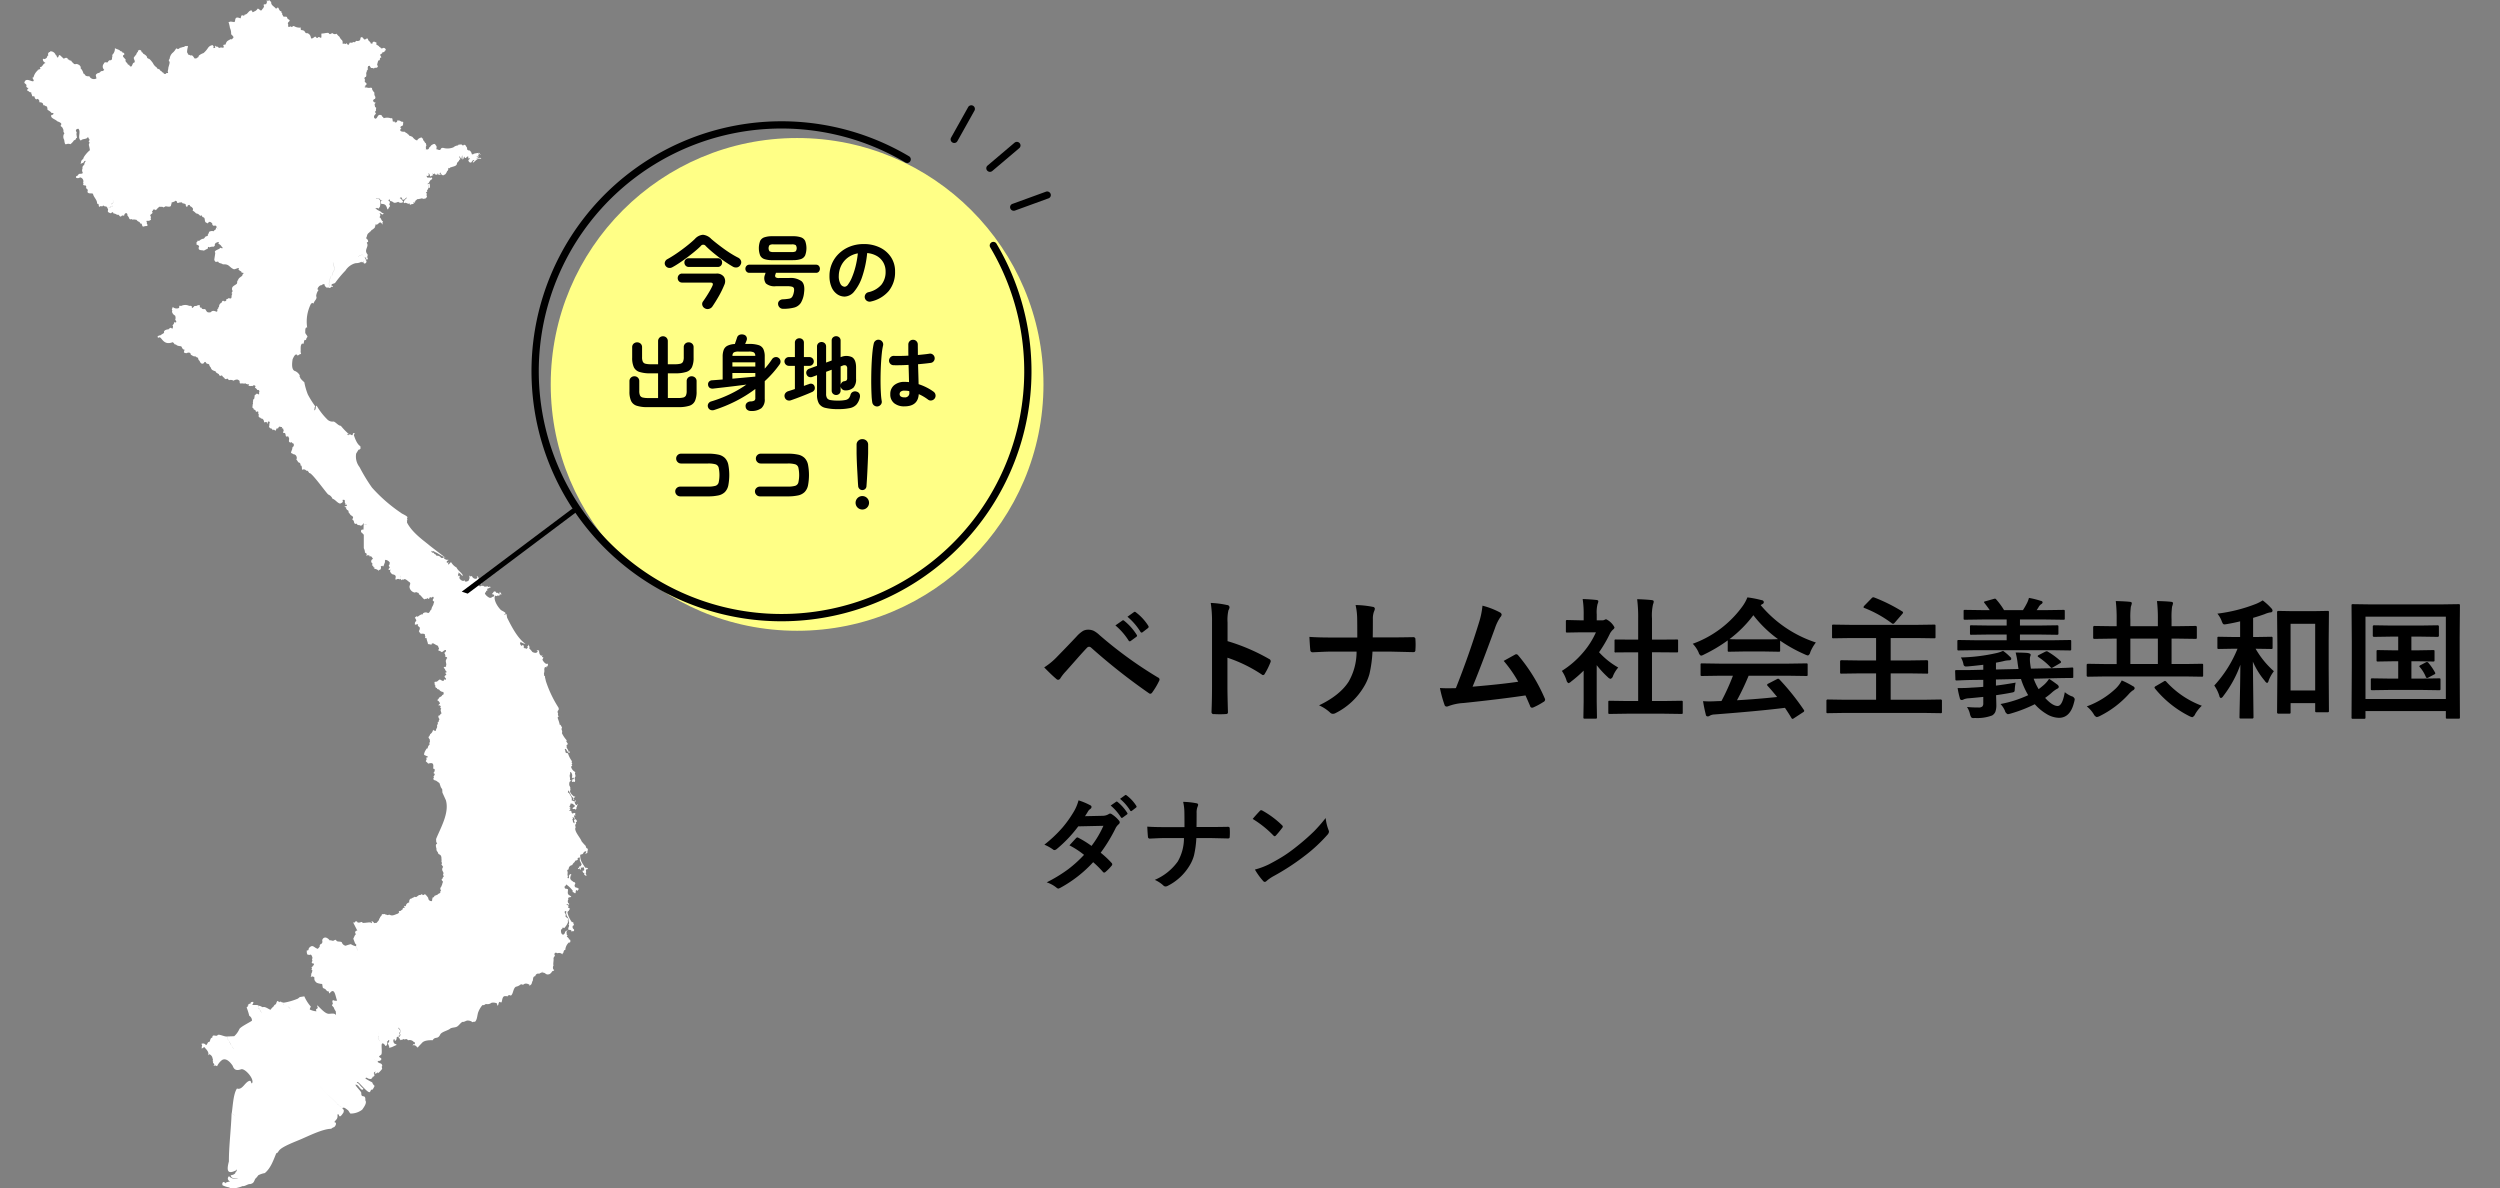 <svg id="中華人民共和国_南京_のコピー" data-name="中華人民共和国 南京 のコピー" xmlns="http://www.w3.org/2000/svg" width="690" height="328" viewBox="0 0 690 328">
  <rect x="0" y="0" width="690" height="328" fill="#808080" stroke="none"/>
  <defs>
    <style>
      .cls-1 {
        fill: #fff;
      }

      .cls-1, .cls-2 {
        fill-rule: evenodd;
      }

      .cls-3 {
        fill: #ffff86;
      }
    </style>
  </defs>
  <path id="シェイプ_656" data-name="シェイプ 656" class="cls-1" d="M118.179,150.234c-2.139-1.672-4.6-3.585-5.854-6.032a0.789,0.789,0,0,0-.041-0.529c0.285-.031.052-0.561,0.053-0.714,0.689-.347-1.563-1.208-1.631-1.382a42.621,42.621,0,0,1-8.045-7.012,47.585,47.585,0,0,1-3.414-5.63,4.778,4.778,0,0,1-.948-3.752l0.662-1.082a0.5,0.5,0,0,0,.552-0.382c0.106-.18-0.268-0.445.049-0.5-0.405-.019-0.407-0.023.012,0-0.988-.489-1.588-2.136-1.925-3.182l0.314-.447c-0.108-.073-0.3.142-0.286-0.082-0.554.087-.069,1-0.883,0.431-0.638-.238-0.562.6-0.944-0.144,0.1-.2.37,0.237,0.425,0.008a17.627,17.627,0,0,1-2.212-2.288c-0.638.038-1.384-1-1.979-1.173a2.044,2.044,0,0,1-1.848-.677,17.384,17.384,0,0,1-2.841-3.719c-0.368.271-.165,0.792-0.4,1.124-0.349.324-.368,0.187-0.163-0.193a0.686,0.686,0,0,1,.2-0.7,26.771,26.771,0,0,1-2.069-3.305,17.761,17.761,0,0,1-.969-3.379,6.981,6.981,0,0,1-1.026-1.013l-0.323-.7c0.211-.041.034-0.191,0.016-0.308a2.769,2.769,0,0,0-1.145-1.033c-1.19-.243-0.894-2.359-0.756-3.293,0.209-.406.717-1.751,1.3-1.153-0.073.4,0.556-.173,0.65-0.193,0.452-.11.461-0.218,0.245-0.6,0.131-.759-0.2-1.885.474-2.431,0.634,0.725.249-1.395,0.973-.886a0.707,0.707,0,0,0,.078-0.652c0.113,0.191.095,0.5,0.135,0.062a1.212,1.212,0,0,0,.245-0.345c-0.043-.359-0.537-0.739-0.617-1.12,0.042-.386-0.115-1.628.539-1.423a10.842,10.842,0,0,1,1.006-6.483c0.5-.487.279-0.3,0.761-0.152,0.172-.82,1.111-1.244.711-2.055a3.265,3.265,0,0,1,.691-1.714c-0.8.071,0.17-1.354,0.7-1.258,0.364-.117.5-0.538,1-0.164-0.176.251,0.207,0.527,0.339,0.689a0.36,0.36,0,0,0,.437.074c0.351,0.279.347-.177,0.442-0.389a2.915,2.915,0,0,1,.2-1.94,0.988,0.988,0,0,1,.6-1,3.118,3.118,0,0,1,.589-1.5c-0.1-.479-0.045-1.894-0.449-2.182,0.475,0.283.372,1.691,0.482,2.19A3.1,3.1,0,0,0,91.705,76a0.988,0.988,0,0,0-.6,1,2.916,2.916,0,0,0-.2,1.94c-0.151.379-.205,0.643,0.286,0.5,0.167-.147.058-0.261,0.344-0.3l0.241,0.094c-0.017-.008.244-0.427,0.057-0.373-0.16.256-.14,0.067-0.2-0.078a0.114,0.114,0,0,1-.192-0.029c0.135-.555.755-0.367,1.088-0.714a30.768,30.768,0,0,1,2.816-3.367,4.736,4.736,0,0,1,2.792-2.038,3.364,3.364,0,0,0,1.692-.414c-0.108.525,0.522-.013,0.534-0.272-0.378,1.154.983,0.93,0.755,0.006-0.129-.152-0.4-0.252-0.07-0.369a1.61,1.61,0,0,1-.421-0.562c-0.249-.187-0.686-1-1.054-0.554a1.721,1.721,0,0,0-.769.4,1.227,1.227,0,0,0,.5-0.4,1.072,1.072,0,0,0,.621-0.18c0.324,0.257.932,1.317,1.3,0.569-0.547.573,0.287,1.374,0.3,0.214-0.114.1-.4-0.155-0.151-0.176a1.642,1.642,0,0,0,.09-0.652c-1.168-1.278.5-2.179-.229-3.2,0.031-.138.252-0.375,0.335-0.164a0.881,0.881,0,0,0-.454-1.017,0.772,0.772,0,0,1,.164-0.644,1.253,1.253,0,0,1,.666-1.05c0.076-.309.722-0.355,0.5-0.726,0.162,0.213.92-.57,1.046-0.623-0.19-.1.13-0.41,0.167-0.513-0.309-.459.154-0.267,0.426-0.34,0.533-.293.773-0.956,1.275-0.267,0.1,0.03.217,0.08,0.147,0.2,0.143,0.131.113-.1,0.16-0.176-0.294-.1.015-0.459,0.065-0.624-0.492-.052-0.51-1.018-1.042-1.169a0.66,0.66,0,0,0,.073-1.021c0.249-.312.623,0.513,0.957,0.213,0.434-.317-0.158-0.284-0.339-0.418-0.356-.482-1.181-0.6-1.554-1.058-0.394-.029-0.109-0.129.029-0.283,0.14,0.142.211,0.206,0.347,0.025,0.111-.038.2,0.174,0.245,0.238l0.4-.566c0.174-.615.378-2.324-0.662-2.132,0-.025-0.67-0.078-0.364-0.181a1.443,1.443,0,0,0,.842.058c0.317,0.1.363,0.772,0.76,0.4,0.232,0.174-.1.131-0.187,0.2a0.868,0.868,0,0,0,.028.873c1.206-.016,1.371.546,1.664,1.5,0.154-.034.332-0.049,0.245-0.254a0.437,0.437,0,0,0,.176-0.267c0.285-.2.407-0.511,0.094-0.754,0.293-1.279.259-.5-0.25-1.189a0.434,0.434,0,0,1,.43-0.262,0.349,0.349,0,0,0,.18.45c0.928,0.1.595,0.861,2.1,0.2a1.075,1.075,0,0,0,1.365.058,1.672,1.672,0,0,0-.265-0.5c-0.389-.115.077-0.567-0.716-0.422,0.083-.058.239-0.142,0.09-0.246a0.2,0.2,0,0,1,.315,0c0.544-.4-0.07.9,0.9,0.459,0.168-.087.906-1.02,0.552-0.234-0.338.167-1.12,1.108-.482,1.258,0.325-.407.989,0.484,1.426,0.016-0.064.579,0.151,0.45,0.589,0.221,0.954,0.081.077-.354,0.72-0.693-0.07.224-.15,0.389,0.159,0.324a0.2,0.2,0,0,1,.082-0.246c-0.285-.264.408-0.434,0.441-0.705a7,7,0,0,0,1.337-.25l0.536,0.151c0.069-.039.253-0.229,0.253,0.008,0.382-.189.883-0.6,0.478-1.021a0.6,0.6,0,0,0-.151-0.816c0.189-.1.612-0.172,0.29-0.467a1.88,1.88,0,0,0,.458-0.853,0.905,0.905,0,0,1,.01-0.761c-0.03.207-.1,1.017,0.243,0.872,0.259-.093.06-1,0.07-1.185-0.221-.048-0.131.185-0.3,0.276,0.389-.5-0.582.166-0.265-0.238,0.584-.218.374-0.915,1.214-1.247,0.121-.574-0.186-0.532-0.576-0.312,0.237-.318-0.258-0.066-0.36-0.111-0.131-.05-0.233-0.128-0.315.033a1.045,1.045,0,0,1-.278-0.648c0.146,0.247.317,0.157,0.519,0.037a0.229,0.229,0,0,0,.139-0.188l-0.175-.361c0.351-.2.41,0.562,0.519,0.726,0.194,0.222.317-.25,0.854-0.246a3.132,3.132,0,0,0-.27-0.464c0.286-.022.715,0.466,0.491-0.172l0.515,0.529c0.171-.169.547,0.008,0.454-0.369,0.174-.188.153,0.214,0.213,0.283,0.756,0.132.889-.164,0.147-0.435,0.243-.02.475,0.127,0.359-0.221,0-.239.317,0.853,0.638,0.783,0.17,0.072.321,0.115,0.413-.086a0.5,0.5,0,0,0,.368-0.148,2.618,2.618,0,0,0,.494-0.861,0.7,0.7,0,0,0,.245-0.923c0.527,0.379.471-.173,0.929-0.164,0.585-.234,1.549-0.279,1.545-1.083a1.642,1.642,0,0,1,.556-0.627c0.024-.211.069-0.445,0.343-0.361a1.725,1.725,0,0,0-.364-0.866c0.173-.157.421,0.316,0.487,0.455,0.352,0.578.227-.612,0.45-0.774l0.049,1.095c0.457,0.143.323-1.385,0.641-.427,0.526,0.312.461-.666,1.055-0.234-0.376.282,0.158,0.645,0.36,0.287,0.1,0.358-.3.3-0.425,0.6,0.017,0.434.544,0.919,0.907,0.5,0.189-.613,1.282-0.84.327-0.082-0.058.855,0.845-.834,1.795-0.837,0.046-.029.657,0.118,0.479-0.131-0.431-.343-0.88.246-1.309,0.012,0.159-.084.971-0.323,0.564-0.529-0.146.246-.461,0.019-0.592-0.127,0.272,0.143.822,0.181,0.437-.234l0.356,0.09-0.025-.2a0.421,0.421,0,0,1-.286-0.312,0.912,0.912,0,0,1,.572.312c0.061-.007.311,0.045,0.205-0.095-0.3.1-.3-0.283-0.422-0.4a10.552,10.552,0,0,0-1.487.246,0.487,0.487,0,0,1-.569.143,1.671,1.671,0,0,0-.6-1.038c-0.308.062-.828-0.214-0.683-0.488-0.1-.171-0.02-0.55-0.307-0.57,0.024-.392-0.641-0.783-0.8-0.246l-0.548-.394a1.264,1.264,0,0,1-.72.057,0.322,0.322,0,0,1-.221.258,2.118,2.118,0,0,0-1.185.513,4.323,4.323,0,0,1-2.98.111,0.323,0.323,0,0,1-.355.09c-0.275.438-.218,0.565-0.7,0.538a3.566,3.566,0,0,0-.805-0.25,0.422,0.422,0,0,0,.205-0.4c-0.2-.241.159-0.364-0.172-0.529-0.349-.651-0.48-0.577-1.206-0.2a2.053,2.053,0,0,0-.5.615c-0.142.022-.341,0.124-0.221,0.3l-0.311.324a1.8,1.8,0,0,0-1.133.192,5.793,5.793,0,0,0,.659-0.287c-0.192,0-.039-0.348-0.029-0.4-0.251-.047.016-0.439,0.069-0.509l-0.126-.689a1.067,1.067,0,0,1-.5-0.668,0.416,0.416,0,0,1-.241-0.594,0.581,0.581,0,0,1-.438-0.378,2.312,2.312,0,0,0-1.107.57c-0.048.7-1.214-.326-1.394-0.685a4.49,4.49,0,0,0-.945-0.373,0.551,0.551,0,0,0-.388-0.393c-0.125-.346-0.666-0.354-0.786-0.677-0.856.031-1.805-.131-0.956-1.034-0.561-.092-0.26-0.326-0.016-0.533,0.221,0.007.63-.318,0.409-0.55a0.662,0.662,0,0,0,.02-0.677c-0.493.224-.78-0.472-1.255-0.274l-0.147-.218-0.3.6c-0.238.113-.621,0.275-0.58-0.152l-0.491.045a4.577,4.577,0,0,1-.122-0.746l-0.131-.242-0.27.082a3.04,3.04,0,0,0-1.974-.053l-0.14-.07-0.04-.262-0.315-.123-0.065-.3-0.405-.152c-0.865-.074-0.681.879-1.349,1.062-0.7-.242-0.374-1.044.106-1.316l-0.049-.32L103.511,31a0.618,0.618,0,0,1,.3-0.48,0.987,0.987,0,0,1,.037-0.705,0.437,0.437,0,0,0-.319-0.258l-0.151-.73,0.134-.332c0.09,0,.239-0.027.18-0.152a0.889,0.889,0,0,1-.764-0.582c0.236-.082.155-0.534,0.47-0.386a0.626,0.626,0,0,0,.008-0.927,0.709,0.709,0,0,0-.159-0.512l0.151-.258-0.237-.308a2.331,2.331,0,0,1-.5-0.869l0.061-.152a0.646,0.646,0,0,0-.515-0.135,1.543,1.543,0,0,1-1.01-.09,0.583,0.583,0,0,1-.609-0.12l0.319-.225-0.069-.217,0.363-.283-0.073-.3a1.262,1.262,0,0,1-.511-0.632l0.172-.246-0.213-.4a1.486,1.486,0,0,1,.151-0.427c0.551,0.065.335-.879,0.344-1.165a1.2,1.2,0,0,0,.192-0.689c0.437-.029.141-0.645,0.27-0.919l0.09-.266,0.453-.086a1.008,1.008,0,0,0,.405.636,0.993,0.993,0,0,1,.7.135l0.331-.27,0.258,0.119,0.519-.287a2.159,2.159,0,0,0-.2-0.66l0.208-.787a1.312,1.312,0,0,1,.176-0.385c0.307,0.17.462-.358,0.372-0.562a0.784,0.784,0,0,1,.45-0.263c-0.1-.081-0.259-0.481-0.348-0.574-0.129-.2.363-0.442,0.5-0.5l0.155-.369A0.442,0.442,0,0,0,106.209,14c0.6-.14.063-0.847-0.38-0.787-0.3.142-.709,0.3-0.825-0.14l-0.291-.115c-0.084-.358-0.925-0.561-0.932-0.877l0.2-.094-0.159-.316a0.488,0.488,0,0,1-.388-0.143c-1.122-.155-0.116.93-1.2,0.377l0.024-.218a0.975,0.975,0,0,1-.274-0.266,0.875,0.875,0,0,1-.425-0.656l-0.163-.156-0.221.029c-1.015.839-.671-0.606-1.59-0.336a2.922,2.922,0,0,0-.184.738,1.091,1.091,0,0,1-1.047.242c-0.184-.02-0.217.173-0.274,0.312-0.151.008-.368,0.154-0.474-0.045a1.016,1.016,0,0,1-1.042.177c-0.42.84-.395,0.837-0.977,0.172-0.414.625-.464-0.167-0.8,0.217l-0.319-.2,0.131-.213a1.548,1.548,0,0,0-.171-0.574,2.429,2.429,0,0,1-.723-0.976A3.556,3.556,0,0,1,92.895,9.3a0.927,0.927,0,0,1-1.129-.16,4.006,4.006,0,0,0-.531.217c-0.262.253-.445-0.2-0.589-0.266C90.113,9,89.3,9.3,88.749,9.247c-0.172.349,0.228,1.619-.478,1.046-0.761-.222-0.267.233-0.875,0.181a1.378,1.378,0,0,0-.417-0.393c-1.695,1.3-.741-0.014-1.754-0.722a0.8,0.8,0,0,0-.748-0.18,1.714,1.714,0,0,1-.466-0.632A1.889,1.889,0,0,0,83.12,8.3l-0.184-.336a0.36,0.36,0,0,0,.081-0.353,2.951,2.951,0,0,1-1.925-.439,0.855,0.855,0,0,0-.524.311l-0.359-.2L79.7,7.475c-0.317-.217-0.059-0.593-0.209-0.914-0.237-.241.423-0.695,0.52-0.858a0.336,0.336,0,0,1-.192-0.295,0.694,0.694,0,0,1-.584-0.624c-0.249-.435-1.114.106-1.153-0.5l-0.209-.32,0.02-.283-0.261-.3,0.037-.295c-0.574.128-.627-0.733-0.924-0.993l-0.184-.008-0.1.181-0.319.107c-0.431-.606-1.4-0.9-1.288-1.817l-0.372-.328L74.307,0c-0.241.359-.489,0.089-0.805,0.234,0.008,0.189.15,0.1,0.249,0.1a4.292,4.292,0,0,1-.3.824c-0.526.091-.892-0.11-0.543,0.66l-0.164.115,0.008,0.246a1.371,1.371,0,0,0-.445.521c-0.428.594-.717-0.377-1.21-0.3a1.685,1.685,0,0,1-.977.783c-0.572.4-.419,0.058-0.589-0.25-0.825-.33-1.154,1.168-2,1.086-0.052.288-.344,0.5-0.421,0.172l-0.548.136a1.273,1.273,0,0,1-.208.75c-2.11-.939-1.008,1.28-1.9.992a0.543,0.543,0,0,0-.441-0.008c-0.164-.27-0.744.052-0.941,0.029a9.367,9.367,0,0,1,.393,1.615,3.722,3.722,0,0,1,.327,1.755,3.341,3.341,0,0,1,.691.808l-0.458.587-0.409-.037c-0.854.525-1.054,0.438-1.377,1.493-1.33.008,0.029,0.588-.7,0.885a1.387,1.387,0,0,0-1.083.058L60.1,12.9l-0.536-.062L59.414,12.6c-0.1.08-.171,0.315,0,0.377-0.029.382-.334,0.206-0.523,0.316A0.206,0.206,0,0,1,59,13.016a1.12,1.12,0,0,0-.3-0.553,1.694,1.694,0,0,0-1.3.779,6.753,6.753,0,0,1-1.223,1.406,3.918,3.918,0,0,0-1.3.713c-0.089.285-.188,0.659-0.474,0.509-0.064.347-.454,0.219-0.658,0.287-0.331-.344-0.547-1.1-1.182-0.836a1.473,1.473,0,0,0-.678-0.279,0.849,0.849,0,0,0-.254-0.578A5.7,5.7,0,0,1,51.9,12.8l-0.266-.151-0.159.114c-0.137-.216-0.57.094-0.719,0.193-0.344-.029-0.793.268-1.108,0.234a0.784,0.784,0,0,1-.527.344l-0.127,0-0.131-.16-0.274.029a4.075,4.075,0,0,1-1.05,1.267,2.7,2.7,0,0,0-.727,1.665c-0.263.02-.2,0.413-0.2,0.562,0.536,0.012-.149,1.583-0.147,1.837a5.123,5.123,0,0,1-.179.943c0.01,0.1.255,0.5-.033,0.488l-0.27-.045-0.261.283a0.678,0.678,0,0,1-.519-0.107l-0.135-.254-0.327-.119a0.618,0.618,0,0,0-.388-0.361c-0.1.008-.513-0.833-0.666-0.447a1.176,1.176,0,0,1-.442-0.509,2.8,2.8,0,0,1-1.063-1.246c-0.14-.131-0.977-1.417-1.336-1.148a0.469,0.469,0,0,0-.278-0.3c0.122-.458-0.745-0.938-1.05-1.107l-0.131-.278-0.262-.115-0.188-.472-0.405-.2-0.143.143a0.45,0.45,0,0,0-.335.127l0.041,0.254a1.282,1.282,0,0,0-.462.722l-0.678.853c-0.166.505,0.5,0.957,0.114,1.439-0.6.036-.438,1-0.977,1.112l-0.38-.259,0.012-.225L35.3,17.83c-0.092-.546-0.909-0.759-0.592-1.354l-0.749-.84,0.045-.439c0.625-.039.231-0.782-0.225-0.681l-0.094-.275-0.454-.135c-0.288-.461-1.126-0.506-1.521-0.832a2.349,2.349,0,0,1-.744,1.894,1.022,1.022,0,0,1-.074.812,0.488,0.488,0,0,1-.638.628,1.146,1.146,0,0,0-.519.582c-0.408.151-.821-0.283-1.083,0.394a1.178,1.178,0,0,0,.118,1.681,0.91,0.91,0,0,1-.9.357,1.1,1.1,0,0,1-.871.566c-0.89.484-.463,0.7-0.376,1.46a1.414,1.414,0,0,1-1.97-.619,1.593,1.593,0,0,1-1.018-.143l-0.385-.509-0.216-.065a3.045,3.045,0,0,0-.826-1.517l0.131-.328-0.3-.258L21.989,18a7.262,7.262,0,0,0-.8-0.361,1.224,1.224,0,0,1-.785.016,1.239,1.239,0,0,0-.5-0.484l-0.29-.463-0.323.02-0.25-.283-0.3-.041-0.082-.3-0.421-.185-0.662.271-1.043-.98c-0.148-.094-0.289.194-0.388,0.221,0.041,0.417-.143.36-0.4,0.435l-0.115-.484-0.253-.205a1.536,1.536,0,0,0-1.484-1.025c-0.052.15-.12,0.271-0.3,0.213a0.831,0.831,0,0,0-.347.632l0.118,0.229a1.027,1.027,0,0,0-.446.71l-0.556.385L12.059,16.2l-0.233.127a0.981,0.981,0,0,0,.633.959l0.062,0.144c-0.651.023-.791,1.208-1.533,1.091l0.18,0.509-0.589.193a0.647,0.647,0,0,0,.172.533c-0.169-.064-0.19-0.939-0.344-0.324a3.668,3.668,0,0,0-1.152,1.9l-0.315.127L9.3,22.131c0.047,1.09-2.241-1.2-2.579.751,0.161,0.184.859,0.563,0.5,0.877a1.872,1.872,0,0,0,.3.5,0.371,0.371,0,0,1,.36.053c-0.242.181-.649,0.736-0.11,0.783l0.442,0.34L8.661,25.51c-0.159.3,0.307,0.707,0.176,1.038l0.675,0.062a1.3,1.3,0,0,0,.27.685c0.531,0.339.387-.174,0.765,0.069l0.294,0.377,0.024,0.476c0.576,0.037,1.1.119,1.063,0.853,0.427-.148.663,0.379,1.022,0.291a3.621,3.621,0,0,1,.172.976,2.931,2.931,0,0,1,1.136.873c0.825-.2.515,0.576-0.061,0.512-0.459.893,1.152,1.191,1.578,1.735,0.323,0.136,1.174.39,1.161,0.844-0.233.328-.3,0.582,0.144,0.714a3.249,3.249,0,0,1,.449.922,0.8,0.8,0,0,0,.262.824,1.656,1.656,0,0,0-.069,1.842c0.267,2.14.479,0.689,1.7,1.2a4.021,4.021,0,0,0,1.005-1.091,0.641,0.641,0,0,0,.482-0.278l0.11-.3,0.229-.078-0.163-1.087,0.1-.381-0.253-.521,0.216-.451,0.483-.09c0.841,0.855-.4,2.567.711,3.276,0.354-.612,1.6-0.269,1.868-0.947,0.195-.041.143,0.021,0.167,0.172l0.327,0.5c0.09,0.267-.32.327-0.192,0.574,0.408,0.114,0,.649,0,0.882a11.639,11.639,0,0,1,.306,1.48c-0.5.326-1.876,1.865-1.844,2.427a1.021,1.021,0,0,0-.609.973c-0.407.55,0.275,0.187,0.54,0.077,0.374-.128.184-0.638,0.776-0.512a2.267,2.267,0,0,0-.454,1.107,0.841,0.841,0,0,0-.442.964,1.126,1.126,0,0,0,.033,1.09c0.152,0.482-.786.318-0.986,0.418a1.035,1.035,0,0,0-.38.443l-0.368.169a0.348,0.348,0,0,0-.057.451,0.984,0.984,0,0,0,1.055-.115,1.092,1.092,0,0,1,.851,1.5c0.2,0.216.03,0.354,0,.562l0.376,0.209,0.106-.131,0.184,0.1c0.179,0.239.367,0.451,0.074,0.668l0.446,0.37a0.726,0.726,0,0,1,0,.726c0.336,0.681,1.046.236,1.55,0.533,0.146,0.912,1.179,1.682,1.116,2.641a0.387,0.387,0,0,0,.356.148c0.148,0.093.076,0.939,0.335,0.849-0.079-.354.614-0.166,0.806-0.18,0.222-.395.326-0.143,0.629,0.02a0.944,0.944,0,0,1,.679.2,1.755,1.755,0,0,0,1.1-.16c0.394,0.31.393-.24,0.176-0.414-0.281-1.108.987,0.036,0.208-1.591,0.808,1.522-.443.66-0.184,1.628,0.322,0.289.114,0.636-.176,0.419-0.267.322-1.007,0.013-1.255,0.27,0.995,0.6-.537,1.113,1.157,1.542,0.253-.225.6-0.541,0.678,0.033a2.115,2.115,0,0,1,1.063.427c0.345-.239.525,0.177,0.724,0.373,0.343,0.219.41-.087,0.621-0.23l0.568,0.058c0.055-.827.988-1.02,0.9-0.024a2.15,2.15,0,0,1,.56.939,0.578,0.578,0,0,0,.593.02c0.2,0.141.359,0.266,0.564,0.09l0.8,0.127a1.225,1.225,0,0,0,.769.557c0.156,0.156.356,0.735,0.633,0.447,0.329,1.389.364,0.667,1.427,0.705,0.312-.064.22-0.48,0.013-0.574,0,0,.02-0.414.02-0.414l-0.139-.209,0.089-.271a1.578,1.578,0,0,0,.8-0.037l0.409-.291-0.156-.41c0.3-.279-0.124-0.534-0.069-0.836,0.4-.457.848-0.406,0.45-1.07,0.2-.068.355-0.122,0.258-0.349a0.647,0.647,0,0,1,.826.111,5.413,5.413,0,0,1,1.006-1c0.283,0.148.856-.117,1.018,0.221a2.831,2.831,0,0,0,.687-0.328c0.415,0.058,1.585.4,1.48-.443a0.349,0.349,0,0,0,.069-0.5,2.336,2.336,0,0,1,.842-0.32c0.263-.285.347-0.337,0.7-0.053,0.077,0.524.264,0.5,0.634,0.271,0.291,0.089.815-.236,0.883,0.209,1.6,0.288.444,0.435,1.292,1.062l0.192-.435c0.292-.194.574-0.3,0.63,0.172a1.58,1.58,0,0,1,.793.656,0.727,0.727,0,0,1-.09.562,3.587,3.587,0,0,1,.96.791,1.5,1.5,0,0,1,1.133.71c0.664-.519.284,0.292,0.94,0.381,0.54,0.164.133,1.326,0.776,1.468l0.339,0.217a1.077,1.077,0,0,1,.589-0.463,1.35,1.35,0,0,1,.707.5,0.5,0.5,0,0,0,.4.6c1.156-.195.424,0.4,1.157,0.767-0.242.183-.33-0.93-0.654,0.3a0.849,0.849,0,0,0-.519.455,1.567,1.567,0,0,0-1.279.16,1.824,1.824,0,0,1-.373.82c0.2,0.317-.206.28-0.339,0.419-0.235-.15-0.588.533-0.715,0.623a2.081,2.081,0,0,0-1.275.607l-0.568-.013,0.1,0.222a0.42,0.42,0,0,0-.241.652l-0.09.193a1.3,1.3,0,0,1,.776.419,1.156,1.156,0,0,0-.118.807c0.267,0.435.979,0.254,1.414,0.435a11.392,11.392,0,0,1,1.088-.57s0.045-.435.045-0.435a0.265,0.265,0,0,1,.352.115,2.158,2.158,0,0,1,1.161-.193c0.22-.076.6-0.512,0.295-0.681a0.4,0.4,0,0,0,.261-0.336l0.732-.307c0.486,0.32,0,.185.11,0.525a1.784,1.784,0,0,1,.952.939L61.5,68.32l-0.123.2c-0.071.127-.815-0.38-0.7,0.045-0.349.317-1.782,0.585-1.264,1.213-0.058.641-.207,1.323-0.27,1.94a1.11,1.11,0,0,0,.458.607,0.967,0.967,0,0,1,.654-0.09c0.082,0.505.911,0.359,1.243,0.726,1.854-.134,1.707.8,3.021,1.341,0.368,0.105,1.455-.6,1.443-0.2-0.458.323,0.419,0.711,0.666,0.862-0.151.374,0.516,0.315,0.695,0.39a1.062,1.062,0,0,0-.462.75l-0.818.615-0.323.414c0.122,0.187-.072.286-0.2,0.373-0.167-.066-0.021.117-0.022,0.2,0.009,0-.1.563-0.1,0.566-0.606.607-1.536,0.651-1.328,1.767,0.424,0.586-.566.778,0.086,1.07-0.537.493,0.182,1.628-1.03,1.156a1.479,1.479,0,0,1-.74.369c0.281,0.379-.284.61-0.585,0.492-0.3-.337-0.558.122-0.634,0.414a1.131,1.131,0,0,0-.707,1.087c-0.07.188-.36,0.3-0.184,0.533-0.589.171-.049,0.507-0.413,0.877-0.678-.139-1.061-0.528-1.737.156-1.1.158-1-.2-1.512-0.894-0.248.031-1.056,0.106-.956-0.4-0.425.14-.616-0.25-0.462-0.623a0.98,0.98,0,0,0-.9.139l-0.67.07a1.56,1.56,0,0,1-.605.529c-0.147.007-.021-0.289-0.016-0.357a0.716,0.716,0,0,0-.764-0.225,2.5,2.5,0,0,0-2.24.009l-0.45-.078a1.059,1.059,0,0,0-.1.607,1.541,1.541,0,0,1-1.8-.283c0.039,0.471-.446.63-0.057,1.037-0.377.393,0.33,1.253,0.723,1.362a1.546,1.546,0,0,1,.029,1.21c0.566,0.417.262,1-.212,0.529a1.406,1.406,0,0,1-.6,1.009c0.4-.025.107,0.65,0.143,0.837-0.031.016-.525-0.066-0.47-0.23a1.781,1.781,0,0,0-.789.516l-0.339-.065a0.5,0.5,0,0,1-.409.176l-0.425.349a0.493,0.493,0,0,1-.09.562,10.272,10.272,0,0,0-.92.586c-0.349-.037-1.163.367-0.486,0.665,0.843-.81,1.051,2.354,3.912,1.218,0.391,0.182.611,0.962,0.887,0.546,0.151,0.486,1.055.53,1.452,0.582,0.3,0.367.342,0.938,0.932,0.918-0.115.7-.5,0.831,0.516,1,0.474-.261,1.186-0.307,1.2.381a5.322,5.322,0,0,0,.916.5,0.574,0.574,0,0,1,.671.234,0.706,0.706,0,0,1,.442.2,1.01,1.01,0,0,0,.433.812,1.1,1.1,0,0,0,.56.738c0.833,0.119.481-.549,1.071-0.451,0.4,0.783.511,0.3,0.994,0.689a1.314,1.314,0,0,0,.417.791c0.258,0.873.7,0.827,1.423,1.153-0.176.262,0.75,0.637,0.854,0.755a0.447,0.447,0,0,0,.495.438c0.3-.3.549,0.1,0.625,0.369,0.513,0.023.194,0.431,0.839,0.554,0.551-.336.448-0.012,0.826,0.275a1.474,1.474,0,0,1,1.247.143,1.618,1.618,0,0,1,1.169-.3c0.926,0.561.3,0.369,0.552,0.816-0.054.475,0.6,0.1,0.887,0.266a3.748,3.748,0,0,0,.776-0.037,0.271,0.271,0,0,0,.389.144c0.009,0.317.355-.065,0.511,0.193-0.314.529-.074,0.228,0.282,0.418a0.922,0.922,0,0,1,.654.008,0.493,0.493,0,0,1,.871.049,0.614,0.614,0,0,0-.184.373,1.521,1.521,0,0,1,.666.661c0.445-.224.722,0.367,0.445,0.7,0.249,1.089-.56-0.053-0.732.389l-0.454.332a6.907,6.907,0,0,1-.131.976,0.524,0.524,0,0,0-.282.64,0.814,0.814,0,0,0-.037.631,1.569,1.569,0,0,0-.123.78,0.421,0.421,0,0,0,.041.488c0.215-.031.2,0.213,0.229,0.348a3.15,3.15,0,0,1,.568.345c0.053,0.472.2,0.387,0.543,0.25,0.485,0.176-.084.417,0.343,0.865-0.11.412-.132,0.779,0.417,0.873a0.434,0.434,0,0,0,.474.255,1,1,0,0,1,.519,1.07,1.037,1.037,0,0,1,.932,0,0.405,0.405,0,0,0,0,.414l0.229-.668a0.319,0.319,0,0,1,.446.3c-0.21.3-.042,0.9-0.241,1.169a2.236,2.236,0,0,1,.343.4,0.62,0.62,0,0,1,.675.484,0.293,0.293,0,0,0,.331-0.206,0.834,0.834,0,0,0,.547.353c0.289-.709.011-0.556,0.646-0.623,0.355-.912.552-0.206,1.149-0.406-0.212.223-.125,0.931,0.123,0.254l0.065,0.066,0.217,0.812c-0.279.216-.238,0.708,0.2,0.524,0.532,0.17.077,1.157,0.76,1.009,0.252-.192.338,0.036,0.393,0.238,0.376,0.4-.252,1.208.36,1.357l0.1,0.148c0.324-.577.548,0.321,0.965,0.217,1.514,0.01,1.511-.01-0.008,0l-0.008.689a0.878,0.878,0,0,0-.4.464c0.064,0.481-.4.965-0.335,1.439a1.471,1.471,0,0,1,.606.324,0.926,0.926,0,0,1,.879.611,0.935,0.935,0,0,1-.049.878c0.364,0.218.429,0.865,0.924,0.865a0.827,0.827,0,0,1,.233.775c0.476-.213.344,0.994,0.441,1.181a0.87,0.87,0,0,1,1.182.278c0.332-.248.664,0.389,0.8,0.64,0.482-.52,4.975,5.864,5.258,5.9a2.1,2.1,0,0,1,1.156,1.168c0.73,0.149,1.371,1.239,2.118,1.325,0.489-.206.944-0.37,0.629-1,1.178-.243.271,0.719,0.9,1.025-0.571.259,0.2,0.263,0.347,0.319a0.377,0.377,0,0,1-.564.349c-0.255.228,0.251,0.361,0.392,0.414-0.211.208,0.119,0.519,0.249,0.685,0.618,0.137.129,0.751,0.687,0.964,0.188,0.752,1.431.621,0.683,1.586l0.454,0.464a1.08,1.08,0,0,0,.347.828c0.826-.315.177,0.372,1.21,0.308,0.463,0.393.892-.062,1.067-0.546a0.824,0.824,0,0,0,.335.407,1.081,1.081,0,0,1,.642,0,1.115,1.115,0,0,1-.887-0.2s-0.057,1.588-.057,1.588a0.851,0.851,0,0,0-.593.085,0.739,0.739,0,0,0-.008.714c0.347,0.012.343,0.487,0.683,0.546,0,0,0,3.781,0,3.781a2.564,2.564,0,0,1,.315,1.209c0.039,0.033.668,0.36,0.519,0.508l-0.179.157,0.078,0.184a0.953,0.953,0,0,1,.858-0.013l-0.045.173,0.172,0.061c0.434-.231.594,0.437,0.854,0.681a0.67,0.67,0,0,0-.155,1.255l-0.119.238,0.09,0.139-0.065.3,0.278-.053,0.041,0.516c0.12-.31.257,0.028,0.359,0.058-0.468.221,0.365,0.356,0.478,0.369a0.573,0.573,0,0,0,.4.192s0.123,0.3.123,0.3l0.131-.135c-0.135-.31.273-0.091,0.359-0.181a0.788,0.788,0,0,0,.172-0.947l0.544-.168c0.117,0.843.568-1.017,0.679-1.033a0.612,0.612,0,0,1,.048-0.591,1.51,1.51,0,0,1,1.268.824,0.734,0.734,0,0,0-.082.456,0.384,0.384,0,0,0-.213.34,0.389,0.389,0,0,0,.217.3l0.029,0.238c-0.036.065-.481,0.442-0.315,0.545,0.074-.01.358,0.221,0.384,0,0.256-.135.04,0.324,0,0.377a1.576,1.576,0,0,0,.695.911c1.667,0.248.375,1.389,0.981,1.468,0.889-.523.938,0.188,1.214-0.193a1.623,1.623,0,0,1-.057-0.963l-0.028.77a1.788,1.788,0,0,0,.49.575c-0.006-.36.4-0.156,0.556-0.21,0.269-.5,1.3.638,1.558,0.731,0.426,0.3-.016.838-0.021,1.258a1.765,1.765,0,0,0,1.488,1.6,0.669,0.669,0,0,1,.858.123c0.192-.235.253,0.305,0.27,0.368,0.541,0.223,1,1.1,1.525,1.4,0.224-.3.658,0.021,0.83-0.41l0.241,0.258,0.213,0c0.081-.4.246-0.579,0.6-0.34a0.993,0.993,0,0,0,.462-0.3l0.257,0.411a0.792,0.792,0,0,0-.306.738l0.392,0.286-0.176.476c-0.056.579-.6,1.025-0.576,1.629-0.424.2-.438,0.957-0.965,1.016a1.179,1.179,0,0,0-1.378.09l-0.093.279-0.319-.012a4.038,4.038,0,0,0-1.071.676c-0.349-.344-0.535.094-0.789,0.255,0.165,0.162.71,0.945,0.175,1.078a1.226,1.226,0,0,0-.126.845l0.772-.127,0.107,0.148-0.115.242c0.154,0.15.39,0.373,0.56,0.5a1.351,1.351,0,0,1-.245,1,1.923,1.923,0,0,0,.572.762,1.651,1.651,0,0,1,.945.041l0.175,0.176-0.02.23,0.127,0.353-0.119.258,0.209,0.148,0.257-.017c-0.025.587,0.334,1.094,0.364,1.678,0.057-.129.933,0.195,1.022,0.077-0.069-.358.262-0.319,0.507-0.295a10.24,10.24,0,0,0,1.263.677,1.254,1.254,0,0,0,.274.664c-0.012.087-.309,0.583-0.123,0.652a1.639,1.639,0,0,1,.83.4,1.142,1.142,0,0,0,.6-0.4c0.825-.527.773,0.266,0.115,0.623a1.359,1.359,0,0,1,.3,1.058,0.289,0.289,0,0,0,.331.045l0.192,0.292a0.2,0.2,0,0,1-.229.188s-0.045.341-.045,0.341c-0.338.231,0.2,1.244-.04,1.521l0,0.307c-0.19.068-.38,0.29-0.54,0.025l-0.1.357,0.275,0.246,0.3,0.635,0.212,0.107-0.094.32c-0.648-.1.064,0.366,0.008,0.635-1.2.553,0.341,0.889-.171,1.329-1.058-.431.185,1.008-1.582-0.082-0.592.212-.613,0.762-1.39,0.619l-0.151.312a0.41,0.41,0,0,0,.221.332,0.261,0.261,0,0,1-.242.152l0.332,0.3a0.42,0.42,0,0,0,.363.631s0.135,0.3.135,0.3l0.507,0.148a1.4,1.4,0,0,0,1.165.656,3.468,3.468,0,0,1,.106.619l-0.424.258c-0.1.476-1.06,0.551-.974,1.034-0.163.085-.611,0.454-0.2,0.463a2.011,2.011,0,0,1,.577.787c-0.034.082-.574,0.453-0.377,0.582a0.469,0.469,0,0,1,.422.025l0.167,0.295-0.172.353,0.311,0.156a0.737,0.737,0,0,0-.176.586l0.237,0.792-0.331.147v0.205l-0.221.185c-0.539-.1-0.278.785-0.04,0.939,0.011,0.078.025,0.275-.107,0.283l-0.114.541-0.3.2c0.3,0.3-.147.589-0.132,0.939,0.2,0.419-.391.855-0.281,1.3a0.758,0.758,0,0,1-.814-0.275,1.745,1.745,0,0,1-.8,1.243,1.452,1.452,0,0,1-.458.775,0.927,0.927,0,0,0,.339.611l0.062,0.738-0.2.336,0.164,0.3a2.04,2.04,0,0,0-.421.554c-0.094.031-.164,0.879-0.409,0.611a5.421,5.421,0,0,0-.613,1.054l-0.172.6,0.18,0.2,0.895,0.4-0.061.258c-0.543-.293-0.24.563-0.319,0.693a0.332,0.332,0,0,0-.147.414,2.25,2.25,0,0,1,.6.586c1.332-.385,1.565-0.025,1.394,1.28l0.168,0.184,0.2,0a1,1,0,0,1-.318,1.111l0.413,0.279-0.152.418-0.228.25,0.13,0.263-0.221.472,0.385,0.327,0.409,0.1,0.94,0.673,0.384,1.136,0.389,0.594,0.048,0.9,0.957,2.1c1.022,3.5-1.464,7.634-2.7,10.715l0.028,0.7a2.012,2.012,0,0,0,.287.578c-0.627.195-.293,1.012-0.2,1.431a0.925,0.925,0,0,0,.364.89,0.8,0.8,0,0,0,.331.619,0.86,0.86,0,0,1,.634.767,1.084,1.084,0,0,1,.025.5,1.238,1.238,0,0,1,0,.693,3.5,3.5,0,0,0,.175.475l-0.179.328,0.494,0.734a0.932,0.932,0,0,0-.261.791c0.029,0.371.342,0.578,0.347,0.972l-0.126.373,0.208,0.476c-0.055.1-.421,0.369-0.282,0.516l-0.311.279a0.705,0.705,0,0,0,.143.4c0.347,0.07.127,0.661,0.009,0.869,0,0-.021.222-0.021,0.222-0.1.063-.28,0.877-0.5,0.807,0,0,.02.464,0.02,0.464l0.193,0.324-0.2.173-0.008.438-0.364.255a0.415,0.415,0,0,0-.351.254l-0.928.381a0.435,0.435,0,0,1-.5.414,0.449,0.449,0,0,1-.122.422,0.646,0.646,0,0,1-.1.591,0.854,0.854,0,0,1-.964-0.869,4.353,4.353,0,0,0-.941-1.079,0.685,0.685,0,0,1-.678.271c0.016-.564-0.476.069-0.667,0.008-0.271-.133-0.771.441-1.079,0.566-0.072.018-.574-0.209-0.515,0.028a2.272,2.272,0,0,0-.768.382c-0.488-.044-0.689.663-0.6,1.058a1.163,1.163,0,0,0-.871.668l-0.1.382-0.376-.111-0.095.2c0.083,0.053.266,0.171,0.185,0.295l-0.336.119c-0.12-.285-0.164.183-0.229,0.184,0.145,0.186-.214.276-0.319,0.382l-0.22.229a0.591,0.591,0,0,0-.487.123l-0.049.152,0.131,0.131a2.809,2.809,0,0,0-.335.329c-0.779.214-1.549,0.806-2.318,0.3l-0.7.123a0.25,0.25,0,0,0-.36-0.094s-0.249-.247-0.249-0.247l-0.2.087c-0.23-.032-0.737-0.1-0.666.287l-0.286.353c-0.207.062-.189,0.636-0.466,0.635,0.191,0.352-.531.823-0.585,1.083,0,0-.756.106-0.756,0.106-0.084-.165-0.571-0.764-0.744-0.357l0.221,0.341h-0.306a0.324,0.324,0,0,0-.385-0.181c0.044-.1-2.621.368-1.942-0.024l-0.4-.111a1.387,1.387,0,0,1-1.034.139,0.406,0.406,0,0,0-.577-0.278l-0.2.3-0.429-.025,1.169,2.3c-0.442-.158-0.627.258-0.617,0.594l0.2,0.345-0.286.344-0.425.915,0.5,1.3,0.331,0.328-0.074.439,0.025,0.208c0.073,0.02.115,0.086,0.049,0.144a0.129,0.129,0,0,1,.106.189c0.161-.023.129,0.395,0.111,0.467-0.013,0,.175.24,0.09,0.2a0.709,0.709,0,0,1-.1-0.55c-0.077-.085-0.169-0.129-0.114-0.25-0.073-.039-0.169-0.061-0.081-0.147a0.254,0.254,0,0,1-.119-0.267,3.613,3.613,0,0,1-1.394-.565,11.407,11.407,0,0,0-1.439.438,1.354,1.354,0,0,1-1.063-.951c-0.364-.32-1.192-0.045-1.5-0.435-0.178-.6-0.263.04-0.589-0.185-0.284.484-.811-0.059-1.251,0.1A2.113,2.113,0,0,0,90,258.781a0.859,0.859,0,0,0-.977,1.209l-0.274.493a0.815,0.815,0,0,0-.421.262l-0.114.193c0.261,0.242-.372.781-0.507,0.943-1.184-.365-1.326-1.4-2.473-0.189a1.237,1.237,0,0,1-.192.607l-0.385.025,0.025,0.664,0.09,0.3c0.053,0.338.556,0.172,0.748,0.291,0.4-.41.655,0.519,0.723,0.774l-0.127.493,0.127,0.393a0.57,0.57,0,0,0-.2.476l0.278,0.229,0.249-.024,0.077,0.115-0.053.369-0.221.1-0.18.353-0.241.1,0.168,0.3-0.176.374,0.258,0.119a1.958,1.958,0,0,1-.335,1.078,0.58,0.58,0,0,1-.066.574c0.006,0.075-.039.315,0.111,0.283,0.1-.435.614,0,0.818-0.053,0,0,.061.861,0.061,0.861l0.331,0.5,0.323,0.267a5.013,5.013,0,0,0,1.472.319l0.147,0.862c0.01,0.384.624,0.4,0.781,0.611l0.47,0.541,0.27-.045,0.221,0.27c-0.063.1,0.01,0.4,0.188,0.328,1.449-1.915,1.6,1.182,2.064,2.014a1.439,1.439,0,0,1-1.1-.132c-0.342.127-.233,0.659-0.066,0.9l-0.282.553,0.531,0.615a3.019,3.019,0,0,0,.528,1.014s0.073,1.106.073,1.106c-0.325-.72-1.438-0.39-1.991-0.405-1.124-.024-2.416-1.739-3.233-2.367l0.127,0.612c0.334,0.084-.41.485-0.446,0.557l0.127,0.517a5.229,5.229,0,0,1-1.84-.513,2.443,2.443,0,0,1,.315-0.783,10.8,10.8,0,0,1-1.806-2.842l-1.231.189-0.548.435a17.261,17.261,0,0,1-3.982,1.144c-0.512-.509.147,0.557,0.131,0.561l1.455,0.673,0.288,0.594c-0.021-.632-1.307-1.046-1.743-1.263-0.16.009-.238-0.956-0.535-0.59a0.473,0.473,0,0,0-.789-0.115c-0.628-.828-0.637.074-0.916,0.55a1,1,0,0,0-.6.6,4.023,4.023,0,0,0-.87.939c-0.6-.215-1.477-0.99-2.13-0.717-0.74-.292-1.259-0.866-1.087.414a3.46,3.46,0,0,1,.862,1.452c-0.215-.748-1.082-1.468-0.891-2.289-0.426-.345-1.418-0.081-1.8-0.254,0.121-.138.514-0.659,0.217-0.812-0.388.066-.69,0.052-0.7,0.546a0.61,0.61,0,0,0-.523.119c-0.193.161,0.107,0.35-.27,0.43,0.146,0.264-.117.317-0.27,0.447a17.732,17.732,0,0,1,.736,2.313,1.5,1.5,0,0,1,.744,1.345c-0.467.4-3.323,1.757-3.5,2.374a5.763,5.763,0,0,1-1.4,1.915l-1.909.074a0.846,0.846,0,0,1,0,.673c0.751,0.692,1.109,2.116,1.824,2.813a11.251,11.251,0,0,1-1.435-2.4c-0.552-.385-0.242-0.6-0.405-1.1-0.682.229-2.5-.945-2.763-0.218-0.619.178-1.327-.465-1.353,0.542-0.67.116-.474,0.838-0.838,1.2-0.5-.067-0.453.652-0.916,0.893a0.926,0.926,0,0,0-1.284-.335c0.458,0.529.027,0.573,0.122,1.045-0.194.36,0.134,0.071,0.295,0.115,0.137-.044.231-0.383,0.421-0.283,0.605,0.73,1.3,1.257,1.092,2.243a0.549,0.549,0,0,0,.274-0.3,1.515,1.515,0,0,1,.8.779l0.237,0.861c-0.215.2-.111,0.3,0.082,0.472-0.347.139,0.218,0.539,0.282,0.693-0.026.156-.419,0.41-0.02,0.41,0.107-.274.61,0.064,0.772,0.1a4.385,4.385,0,0,1,1.4-1.722c1.162-.654,2.306.728,2.9,1.607,0.43,1.288,1.226,1.35,2.371.955,1.084-.267,3.741,2.814,2.956,3.888-0.333.076-.16-0.873-0.724-0.676-1.249.361-1.948,2.648-3.418,2.107-1.044,1.493-1.153,5.1-1.455,6.877a2.545,2.545,0,0,1,.97.768,3.073,3.073,0,0,0-1.007-.772c-0.112,3.994-.765,9.281-0.736,13.24-0.549,2.1-.727,3.879,2.073,2.428,0.3-.668.143,0.469-0.225,0.48-0.024.636-.836,0.861-1.353,0.922,0.119,1.008,1.4.919,2.122,0.857a2.419,2.419,0,0,1-2.592-.607c-1.069,1.141.977,1.706,0,1.5,0.01,0.024-1.132.276-.911,0.4-0.157.119-.24-0.08-0.311-0.213-0.585-.27-0.727.42-0.556,0.828a5.844,5.844,0,0,0,1.831.587c0.614,0.7,3.066-.077,3.724-0.369,0.584,0.148,1.5-.647,2.027-0.538,1.03-.208,1.06-0.659,1.443-1.472a4.492,4.492,0,0,0,.822-0.959,6.076,6.076,0,0,1,1.811-.611c1.7-1.394,2.418-3.7,3.221-5.6,0.087,0.475.721-.72,0.85-0.77,0.93-1.039,4.449-2.349,5.727-2.9,2.131-.891,6.154-2.94,8.532-2.957a1.958,1.958,0,0,1,.8-0.459c0.422-.292.9-1.331,0.049-1.362,0.482-.816,1.02-0.764.875-2.1,0.632-.585.162,1.78,1.664-0.579,0.12-.476.221-0.777-0.319-1.021,0.523-.113-1.268-1.053-1.353-1.308-1.382-1.649-3.7-3.162-4.812-4.982,1.078,1.81,3.476,3.337,4.816,4.978a8.057,8.057,0,0,0,1.5,1.12c0.247-.439,1.09.4,1.377,0.557,0.26,0.209.484,0.764,0.7,0.952a5.238,5.238,0,0,0,3.258-1.075c0.4-.581,1.413-1.885.858-2.571,0.028-.452.063-1.078-0.544-1.127-0.908-.079-0.314-1.06-0.772-1.308-0.154-.371-2.332-2.488-0.907-1.759,0.5,0.255,1.287,1.95,1.7.967a7.126,7.126,0,0,1-1.222-1.3c-0.087-.108-1.018-0.534-0.356-0.537,0.46,0.111,2.746,3.086,3.319,2.788,0.248-.153.25-0.587,0.5-0.729,0.149,0.509.824-.841,0.838-1a1.991,1.991,0,0,1-.646-0.956,19.785,19.785,0,0,1-1.873-1.053c0.133-.518.6-0.054,0.871,0.049,0.585,0.067.671,0.237,1.083-.361,0.02-.117.068-0.27,0.225-0.2,0.843-.485-0.4-0.9.458-1.365,0.056-.453.2,0.36-0.148,0.4,0.313,0.316.832-.158,1.068-0.37-0.572,1.039.768-.417,0.9-0.635,0.4-.334-0.194-0.762.164-0.931a0.691,0.691,0,0,0-.671-0.808c-0.078-.11-0.843-0.317-0.49-0.524l-1.006-.457c0.128-.029,1.089.686,1.1,0.3,0.354,0.2,1.152-.37.711-0.746-0.844-.5-0.469-0.473.09-0.952,0.357-.385-0.067-2.789.2-2.986-0.442-.576-1.469-1.476-0.829-2.21a2.213,2.213,0,0,1-.057-1.09,2.052,2.052,0,0,0,.061,1.091s-0.286.611-.286,0.611l0.555,0.939,0.56,0.664c0.174-.409.862,0.26,0.9,0.533,0.47,0.272.756-.966,0.454-1.2,0.218-.014.55-0.131,0.323-0.4,0.7-.032.142,0.719-0.058,0.959l0.384,0.862-0.093.25c0.484,0.211,1.56-.518,2.007-0.631,0.357-.3-0.377-0.3-0.45-0.456-0.4-.251-0.523-1.43.115-1.173l-0.225.2,0.474,0.217a0.869,0.869,0,0,1,.241-0.5,0.536,0.536,0,0,1-.012-0.406,0.484,0.484,0,0,1,.56-0.2c0.193-.2,0-0.222.016-0.43,0.263,0.146.268,0.029,0.446-.18l-0.274-.1c-0.235-.167.215-0.7,0.278-0.857a1.339,1.339,0,0,0-.552-0.7c0.041-.144-0.106-0.346.1-0.36l-0.11.151,0.1,0.081a0.953,0.953,0,0,1,.188,1.526c0.694,0.1.029,0.881-.258,1.1l0.143,0.193,0.189-.029a1.77,1.77,0,0,0,.184.624l0.016-.218L110.833,287a1.412,1.412,0,0,0,.585-0.25c0.332,0.433.639-.372,1.2,0.373a1.472,1.472,0,0,1,1.66.558c0.193-.359.288,0.389,0.188,0.516a0.416,0.416,0,0,1-.38-0.028,0.714,0.714,0,0,1-.344.4,1.034,1.034,0,0,1,1.37.5,0.321,0.321,0,0,0,.4-0.225l0.956-1c0.585-.725,2.1-0.782,2.931-0.73,0.752-1.2,1.42-.081,2.138-1.657,0.5-.747,2.174-1.029,2.776-1.607,0.5-.288,1.353-0.207,1.872-0.533s0.914-1.016,1.464-1.292c0.429,0.155,1.035-.425,1.5-0.352a2.055,2.055,0,0,1,1.284.467,0.806,0.806,0,0,1,.658-0.123c0.7-.629.593-2.045,0.985-2.854a6.436,6.436,0,0,1,1-1.665,0.351,0.351,0,0,1,.437-0.049l0.6-.357a1.692,1.692,0,0,0,1.509-.316,2.442,2.442,0,0,1,1.467.128,0.513,0.513,0,0,1,.094.536c0.548,0.348.225-.925,0.826-0.926,0.769,0.719.31-1.082,1.128-1.554,0.134-.011.887-0.116,0.887,0.135a0.591,0.591,0,0,1,.957-0.291c0.723-.455.585-1.976,1.4-2.468a2.735,2.735,0,0,0,1.324-.637c0.162-.044.594-0.03,0.613,0.173a1.124,1.124,0,0,1,1.129-.369,1.989,1.989,0,0,1,.7.3l0.02,0.292c0.134,0,.155-0.1.176-0.222,0.531-.151.4-0.855,0.72-1.226,0.075-.518.037-1.21,0.674-1.21a0.825,0.825,0,0,1,1.075-.689,3.14,3.14,0,0,1,.99-0.426c0.025-.6.154,0.059-0.148,0.148,1.018-.156.833,0.8,2.049,0.373a1.832,1.832,0,0,0,.67-0.726c0.181-.174.6-0.114,0.572-0.435-0.424-.089-0.4-0.928-0.171-1.189-0.188-.473.113-1.455-0.012-1.993a1.271,1.271,0,0,1,.445-0.7,0.56,0.56,0,0,1,.009-0.828,0.886,0.886,0,0,1,.657.131,1.207,1.207,0,0,1,1.382.349c-0.091-.288.036-0.28,0.2-0.431,0.075-.294.211-0.963,0.564-0.8a3.077,3.077,0,0,1,1.025-2.133c0.4,0.323.479-.544,0.262-0.787-0.136.031-.431,0-0.262-0.177a2.526,2.526,0,0,0-.609-0.631c0.144-.35.394-0.352-0.036-0.492a0.59,0.59,0,0,0-.09-0.549c0.062-.151.2-0.173,0.065-0.325l0.241-.3c-0.079-.3-0.242.161-0.335,0.172a0.451,0.451,0,0,0-.319.193c-0.028.555-.575,1.149-0.993,0.438-0.144-.234-0.294-1.33.163-1.151,0.163-.594.17-0.547,0.573-0.308a4.6,4.6,0,0,0,1.1-1.755c-0.283-.293.132-0.58-0.044-0.882-0.208-.316-0.864-0.387-0.622-0.9,0.163-.428-0.61-0.806-0.147-1.164,0.254-.057.514,0.249,0.2,0.393l0.254,0.951a1.741,1.741,0,0,1,.474,1.354c0.119,0.241.306,0.826-.053,0.939,0.365,0.187.14,0.656,0.02,0.943-0.238,1.091.469,0.193,0.871,0.915l0.049,0.278,0.18-.295c0.315,0.3.629-.21,0.384-0.476a0.736,0.736,0,0,1-.233-1.012c0.133-.029.283-0.007,0.258-0.214,0.022-.173-0.018-0.147-0.127-0.242,0.049-.251-0.046-0.682-0.376-0.434a7.05,7.05,0,0,1-1.231-2.526,0.489,0.489,0,0,1,.352-0.652c-0.037-.351.437-0.384,0.168-0.714-0.774-.362-0.248-0.172-0.25-0.693a2.4,2.4,0,0,1-.585-0.393c0.047-.19.435,0.008,0.5,0.135,0.42-.113.272-0.306-0.012-0.492a0.978,0.978,0,0,1,.07-1.058,0.225,0.225,0,0,1-.074-0.279c0.164-.432.685-0.082,0.838-0.476l-0.67-.422c-0.537-.419-0.132-1.095-0.27-1.607a0.92,0.92,0,0,1-.544-0.185,0.106,0.106,0,0,1-.176.061c-0.2-.134-0.059-0.448-0.331-0.451a1.166,1.166,0,0,0,.585-0.713,7.1,7.1,0,0,1,1.872,1.82c-0.263.134,0.042,0.483,0.266,0.341,0.054,0.169.35,0.441,0.478,0.135,0.02-.594.068-1.028,0.609-0.446a0.26,0.26,0,0,0-.057-0.276c0.213-.148.414-0.187,0.229-0.5-0.225.106-.316-0.321-0.618-0.18a0.607,0.607,0,0,1-.318-0.968,0.382,0.382,0,0,0-.393-0.57c-0.41-.4-0.911-0.486-0.952-1.152l0.135-.7c0.237,0.008.224-.362-0.025-0.291-0.079-.34-0.343.26-0.486,0.352l0.036,0.673c-0.452.2-.485-0.21-0.257-0.513-0.357-.344.089-1.006-0.233-1.472a0.43,0.43,0,0,1,.405-0.406,1.087,1.087,0,0,1,.973-1.177,1.9,1.9,0,0,1,.678-0.845,0.841,0.841,0,0,1,.3-0.447,0.58,0.58,0,0,0,.6-0.34c-0.29-.3.2-0.424,0.393-0.5,0.248-.018.1,0.8,0.147,0.91l0.5,1.022c-0.132.124-.3,0.846-0.531,0.381-0.165.86-.771,0.5-0.364,0.931,0.178-.088.3-0.377,0.36-0.025,0.1,0.208.369,0.2,0.351-.1-0.342-.48.266-0.262,0.474-0.25-0.084-1.016.954,1,0,.786-0.17.054,0.107,0.485,0.119,0.575a0.8,0.8,0,0,0,.339.061c-0.095.226-.089,0.685,0.278,0.6,0.02,0.358.346,0.3,0.274-.078a0.521,0.521,0,0,1-.053-0.722c-0.262-1.22.259-.5,0.47-1.017-0.143-.219-0.161-0.191-0.368-0.11-0.029-.28-0.184-0.094-0.351-0.094-0.3-.458-0.7-1.053-0.969-1.542a3.7,3.7,0,0,1-.421-2.022c0.079-.147.816-0.158,0.719-0.365,0.063-.118.334-0.137,0.18-0.332,0.7-.544,1.087-0.306.4,0.4a4.779,4.779,0,0,0,.683-0.238c-0.1-.4.209-0.8,0.082-1.177a0.661,0.661,0,0,1-.519-0.725,15.084,15.084,0,0,1-1.169-1.3c-0.41-1.073-1.769-2.406-1.779-3.555,0.352-.444-0.338-0.959.3-1.3-0.413-.678.491-0.291,0.041-1.029-0.414-.483-0.244-0.047-0.659-0.127a1.231,1.231,0,0,0,.172.713c-0.129.147-.006,0.511-0.245,0.2-0.4-.362-0.116-0.527-0.409-0.984,0.245-.128.237-0.3,0.07-0.513,0.055-.1.207-0.22,0.208,0a0.671,0.671,0,0,1,.315.434c0.263,0.042-.132-0.72-0.1-0.795,0.017-.183.146-0.331,0.314-0.172,0.247,0.006-.054-0.312-0.069-0.4l0.131-.1c0.02-.253-0.418-0.215-0.577-0.184,0.017,0.319-.34.089-0.441-0.054s-0.024-.561-0.3-0.557c-0.183.118-.523,0-0.437-0.234a0.249,0.249,0,0,0,.286.127c0.016-.212.139-0.41-0.18-0.438,0.023-.067.2-0.245,0.278-0.136,0.3-.149-0.22-0.144-0.274-0.533,0.018-.142.461-0.552,0.2-0.7a0.776,0.776,0,0,1,1.068.4c0.258-.135.418,0.415,0.1,0.3a1.209,1.209,0,0,1-.544.443c0.107,0.414.37,0.256,0.7,0.238a0.265,0.265,0,0,0,.126.27,0.2,0.2,0,0,1,.29-0.2c-0.051-.174-0.063-0.627.176-0.66-0.1-.124-0.042-0.641.151-0.385,0.18-.052,0-0.261-0.1-0.316-0.308.9-1.151-1.061-.429-0.677-0.039-.173.025-0.436-0.237-0.459,0.33,0.768-.691.1-0.937,0.041,0.343-.633-0.385-1.333-0.653-1.968l-0.348-.193c0.029-.055.093-0.825,0.286-0.389,0.319,0.544.631,1.637,1.243,1.89-0.123.279-.068,0.772,0.315,0.6a0.444,0.444,0,0,1-.233-0.4,0.359,0.359,0,0,1,.282-0.3,0.13,0.13,0,0,1,.2-0.155c-0.182-.225-0.2-0.095-0.421-0.119-0.413-.329-1.394-1.238-0.973-1.776,0.076-.195-0.308-0.791-0.008-0.328-0.08-.038.128-0.472-0.086-0.414a1.221,1.221,0,0,0-.229-0.591c0.011-.592-0.093-1.186.732-1.189-0.9-.305-0.355-0.378-0.564-1.013a0.893,0.893,0,0,1,0-.459c-0.109-.08-0.105-0.262.054-0.262,0.067-.213-0.071-0.795.192-0.735a1.4,1.4,0,0,1,.311,1.489c0.434,0.338.313,0.5,0.539,0,0.145,0,.035.419,0.053,0.484-0.3-.055-0.813.248-0.4,0.472-0.182.19-.3,0.2-0.029,0.323,0.673-.347.589,0.512,0.744-0.5a0.917,0.917,0,0,1,.115-1.07,0.265,0.265,0,0,1-.012-0.316,0.877,0.877,0,0,1-.131-0.7c0.387-.235-0.6-0.175-1.047-1.432-0.116-.689.543-0.1,0.107-0.82-0.03-.053.032-0.205,0.122-0.131,0.169-.286-0.369-0.4-0.016-0.742a7.645,7.645,0,0,1-1.133-2.239,0.835,0.835,0,0,1-.642-0.205,5.652,5.652,0,0,0-.171-0.775c-0.268-.139.176-0.183,0.241-0.234,0.165,0.306.83,1.636,1.161,0.841-0.205-.2-0.592.125-0.466-0.295-0.075-.334-0.407-0.659-0.5-0.985a0.847,0.847,0,0,0-.029-0.577,1.086,1.086,0,0,0,.364-0.263c0.043-.344-0.725-0.808-0.249-1.021a7.924,7.924,0,0,1-1.369-2.03c0.284-.836-0.374-0.806.049-1.554-0.177-.142-0.376-0.954-0.728-0.759,0.183-.165-0.494-1.763-0.5-1.951l0.09-.21a0.616,0.616,0,0,0,.192,0c-0.017-.072-0.353-0.795-0.131-0.856-0.529-1.115.452-.739,0.065-1.731a31.728,31.728,0,0,1-3.457-7.27s-0.259-1.12-.259-1.12a0.32,0.32,0,0,0-.269-0.422,1.178,1.178,0,0,0-.025-0.582c-0.011-.023.226-0.384,0.037-0.324l0.024-.218,0.132,0.017-0.078-.357c-0.013-.19-0.012-1.039.429-0.881,0,0,.053.114,0.053,0.114l0.123-.086c-0.344-.519.4,0.335,0.392-0.869a0.294,0.294,0,0,0-.449-0.017,2.667,2.667,0,0,1-1.084-1.234,1.135,1.135,0,0,0,.27-0.64,0.3,0.3,0,0,1-.38-0.311c0.291-.125.069-0.349-0.159-0.07a1.166,1.166,0,0,1-.593-1.119l-0.119-.275,0.115-.156c-0.076-.1-0.216.044-0.287,0.111a0.734,0.734,0,0,1-.359-0.2,0.268,0.268,0,0,0,.237.36c-0.261.687-.985,0.457-1.484,0.21a7.512,7.512,0,0,0-.879-1,0.605,0.605,0,0,0-.135-0.779,0.137,0.137,0,0,0-.02-0.209c-0.147.048-.111,0.138-0.1,0.266l-0.352.263c0.284-.065.147,0.185,0.188,0.361a0.532,0.532,0,0,0-.311.246c-0.1.007-.3-0.273-0.433-0.119-0.076-.045-0.5-0.334-0.4-0.479,0.268,0.013.108-.439-0.139-0.345l-0.143-.14-0.241.263c-0.307-.185-0.681-0.88-0.184-1.05a3.031,3.031,0,0,0,1.267.5c-2.212-1.525-3.911-4.881-5.089-7.242,0,0-.184-1.026-0.184-1.026l-0.523.218-0.09-.172c1.133-.242-0.718-0.918-0.949-1.165-0.826-.828-1.826-2.373-1.7-3.592l0.106-.25,0.164-.111,0.163,0.16,0.568-.234c0.414,0.579.151-.264,0.54-0.246,0.035-.031.455,0.058,0.36-0.094-0.092,0-.347-0.717-0.54-0.476-0.039.983-.373-0.142-0.883,0.168l-0.262-.4a0.489,0.489,0,0,0-.515.11,1.507,1.507,0,0,1-.466.562l0.1,0.148c0.049-.212.391,0.073,0.5,0.115,0.178,0.348-.2.542-0.486,0.541a0.718,0.718,0,0,1-.785.237c-0.7-.317-1.8-1.386-0.891-1.529a0.419,0.419,0,0,1,.045-0.443,0.222,0.222,0,0,0,.277.049,0.855,0.855,0,0,1,.029-0.615,0.519,0.519,0,0,0,.482-0.221c0.307,0.033.385,0.009,0.336-.23,0,0.009-.22-0.095-0.225-0.094l-0.258.143-0.474-.274c-0.1.153-.163,0.225-0.3,0.081-0.249.284-.667-0.147-0.871-0.25,0.058,0.335-.361.019-0.47,0.079-0.419.535-.761-0.314-0.781-0.653a0.446,0.446,0,0,1,.732.058c1.123,1.685-.5-1.048-0.634-1.181a0.141,0.141,0,0,1,.07-0.213c-0.032-.172-0.385-0.911-0.569-0.488,0.431,0.3,0,.539-0.335.557a1.086,1.086,0,0,1-.969-0.722l-0.184-.069-0.057.172a1.1,1.1,0,0,1-.5-0.295,6.829,6.829,0,0,0,.078.791c-0.228.134-.081,0.618-0.348,0.644-0.284.282-1.2,0.467-.96-0.193-0.438.574-1.165,0.025-1.451-.381l-0.086-.336,0.138-.111-0.122-.41a0.6,0.6,0,0,1-.491.184c0.224-.16.29-0.183,0.123-0.43l0.176-.431-0.07-.1,0.151-.049c0.04,0.228.148,0.171,0.287,0.271,0.119,0.04.862,1.1,0.731,0.406-0.383-.726-1.375-1.254-1.672-2.043a3.844,3.844,0,0,1-1.5-1.463c-0.338-.049-0.825,1.262-0.842.241,0.117,0.063.142-.184,0.184-0.221-0.548.1-.562,0.411-0.54-0.353l0.409-.221-0.049-.213c-0.373.234-.348,0.075-0.654-0.009a0.67,0.67,0,0,1-.544-0.578,0.253,0.253,0,0,0-.253.16,0.6,0.6,0,0,1-.544-0.086,1.15,1.15,0,0,0-1.173-.508c-0.086-.029-0.362-0.6-0.539-0.431l-0.3-.41c-0.042-.035-0.6.025-0.474-0.16l-0.2-.147,0-.3c0.091,0.227.095,0.288,0.311,0.271,0.236-.269.576,0.01,0.785,0.2,0.179-.121,1.874,1.126,2.158,1.131C125.044,155.412,118.616,150.689,118.179,150.234Z"/>
  <path id="ベトナム社会主義共和国_ダナン" data-name="ベトナム社会主義共和国 ダナン" class="cls-2" d="M291.537,187.381a0.768,0.768,0,0,0,.51.246,0.819,0.819,0,0,0,.65-0.474,12.617,12.617,0,0,1,1.442-1.828q0.966-1.072,3.006-3.393,1.827-2.074,2.865-3.146a0.821,0.821,0,0,1,.58-0.282,0.907,0.907,0,0,1,.562.246,167.54,167.54,0,0,0,15.961,12.586,0.655,0.655,0,0,0,.387.141,0.75,0.75,0,0,0,.545-0.4,19.665,19.665,0,0,0,1.863-3.129,0.8,0.8,0,0,0,.123-0.405,0.612,0.612,0,0,0-.439-0.562,113.485,113.485,0,0,1-16.137-11.707,7.485,7.485,0,0,0-1.547-1.143,3.508,3.508,0,0,0-1.582-.334,2.907,2.907,0,0,0-1.406.334,8.368,8.368,0,0,0-1.828,1.582q-2.5,2.655-5.221,5.432A19.178,19.178,0,0,1,288.2,184.2q2.074,2.127,3.34,3.181h0Zm19.951-10.6a0.431,0.431,0,0,0,.334.228,0.485,0.485,0,0,0,.282-0.123l1.511-1.107a0.425,0.425,0,0,0,.211-0.317,0.449,0.449,0,0,0-.105-0.263,15.45,15.45,0,0,0-3.428-3.85,0.506,0.506,0,0,0-.316-0.158,0.326,0.326,0,0,0-.211.088l-1.916,1.336a17.827,17.827,0,0,1,3.638,4.166h0Zm3.27-2.409a0.429,0.429,0,0,0,.334.229,0.48,0.48,0,0,0,.281-0.123l1.441-1.108a0.478,0.478,0,0,0,.211-0.351,0.548,0.548,0,0,0-.1-0.3,14.066,14.066,0,0,0-3.41-3.709,0.567,0.567,0,0,0-.317-0.158,0.468,0.468,0,0,0-.228.088l-1.793,1.283a17.035,17.035,0,0,1,3.586,4.148h0Zm24.047-2.566a11.932,11.932,0,0,1,.246-3.375,1.87,1.87,0,0,0,.3-0.826,0.678,0.678,0,0,0-.686-0.615,25.336,25.336,0,0,0-4.5-.58,32.549,32.549,0,0,1,.352,5.326v17.718q0,3.6-.141,7.084a0.553,0.553,0,0,0,.686.545q0.791,0.054,1.6.053,0.792,0,1.6-.053,0.649,0,.65-0.439v-0.106q-0.141-5.079-.14-7.048v-7.963a39.679,39.679,0,0,1,9.457,4.623,0.6,0.6,0,0,0,.4.176,0.627,0.627,0,0,0,.474-0.405,20.385,20.385,0,0,0,1.547-3.129,0.86,0.86,0,0,0,.071-0.316,0.718,0.718,0,0,0-.475-0.615,53.91,53.91,0,0,0-11.443-4.905v-5.15Zm40.113-.826a5.581,5.581,0,0,1,.3-2.18,2.575,2.575,0,0,0,.246-0.791,0.574,0.574,0,0,0-.545-0.51,26.6,26.6,0,0,0-4.781-.509,17.437,17.437,0,0,1,.439,3.638q0.036,1.583.035,5.326h-7.1q-3.78,0-6.117-.175,0.158,2.952.246,3.568a0.629,0.629,0,0,0,.545.686h0.1q0.44-.018,2.268-0.106,1.863-.087,2.918-0.088h6.943a16.576,16.576,0,0,1-2.2,8.315q-2.444,3.779-8.157,6.521a11.181,11.181,0,0,1,3.024,1.969,1.069,1.069,0,0,0,.791.369,1.573,1.573,0,0,0,.826-0.246,18.907,18.907,0,0,0,7.664-7.1,13.972,13.972,0,0,0,1.6-3.621,34.739,34.739,0,0,0,.843-6.2h5.116l6.047,0.141a0.928,0.928,0,0,0,.527-0.106,0.744,0.744,0,0,0,.158-0.58q0.052-.685.053-1.388,0-.722-0.053-1.407a0.544,0.544,0,0,0-.51-0.65h-0.175q-3.744.071-6.258,0.07h-4.834q0.035-2.056.035-4.939h0Zm29.2,1.125q-2.724,8.807-6.293,17.824-1.617.036-2.2,0.035-1.214,0-2.2-.07a32.209,32.209,0,0,0,1.265,4.641,0.591,0.591,0,0,0,.58.474,1.17,1.17,0,0,0,.457-0.1,13.9,13.9,0,0,1,4.219-.879q10.442-1.091,17.086-2.092,0.316,0.667,1.266,2.883a0.6,0.6,0,0,0,.51.51,1.052,1.052,0,0,0,.439-0.106,18.875,18.875,0,0,0,2.725-1.476,0.745,0.745,0,0,0,.474-0.616,0.962,0.962,0,0,0-.14-0.474,47.447,47.447,0,0,0-7.278-11.778,0.759,0.759,0,0,0-.527-0.316,0.727,0.727,0,0,0-.334.1l-3.147,1.741a35.148,35.148,0,0,1,4.008,5.748q-4.518.685-12.6,1.371,2.038-4.835,6.2-16.19a12.515,12.515,0,0,1,1.459-2.988,1.2,1.2,0,0,0,.369-0.721,0.8,0.8,0,0,0-.44-0.58,21.362,21.362,0,0,0-4.851-1.881,22.526,22.526,0,0,1-1.055,4.94h0Zm51.1,24.873,4.8,0.07a0.7,0.7,0,0,0,.351-0.053,0.468,0.468,0,0,0,.071-0.333v-2.848a0.657,0.657,0,0,0-.053-0.334,0.6,0.6,0,0,0-.369-0.07l-4.8.07h-3.27V180.034h2.268l4.535,0.035a0.794,0.794,0,0,0,.316-0.035,0.4,0.4,0,0,0,.088-0.334v-2.848a0.507,0.507,0,0,0-.052-0.3,0.654,0.654,0,0,0-.352-0.053l-4.535.036h-2.268V170.7a13.671,13.671,0,0,1,.3-3.955,1.746,1.746,0,0,0,.176-0.756c0-.2-0.193-0.323-0.58-0.369q-1.671-.176-3.99-0.247a39.733,39.733,0,0,1,.281,5.432v5.731h-1.617l-4.535-.036a0.7,0.7,0,0,0-.3.036,0.433,0.433,0,0,0-.071.316V179.7a0.276,0.276,0,0,0,.37.369l4.535-.035h1.617v13.447h-3.024l-4.834-.07a0.53,0.53,0,0,0-.325.061,0.575,0.575,0,0,0-.061.343v2.848a0.61,0.61,0,0,0,.052.316,0.475,0.475,0,0,0,.334.07l4.834-.07h10.108Zm-26.877-9.246a1.2,1.2,0,0,0,.562.826,1.915,1.915,0,0,0,.756-0.475,35.577,35.577,0,0,0,3.428-2.988v8.613l-0.07,4.237a0.663,0.663,0,0,0,.052.334,0.607,0.607,0,0,0,.37.07h2.882a0.838,0.838,0,0,0,.37-0.053,0.562,0.562,0,0,0,.07-0.351l-0.07-4.237V183.584a26.349,26.349,0,0,0,3.093,3.34,1.427,1.427,0,0,0,.721.44,1.115,1.115,0,0,0,.686-0.791,8.355,8.355,0,0,1,1.441-2.338,21.216,21.216,0,0,1-5.291-4.219,36.066,36.066,0,0,0,3.058-5.256,4.576,4.576,0,0,1,.844-1.037,0.769,0.769,0,0,0,.352-0.58,5.052,5.052,0,0,0-2.3-2.232,1.091,1.091,0,0,0-.4.14,1.26,1.26,0,0,1-.686.158h-1.511v-1.634a9.442,9.442,0,0,1,.228-2.866,2.237,2.237,0,0,0,.211-0.755q0-.317-0.58-0.37-1.811-.192-3.744-0.246a25.822,25.822,0,0,1,.281,4.4v1.476H436.4l-3.814-.088a0.547,0.547,0,0,0-.316.053,0.469,0.469,0,0,0-.088.352V174.2a0.608,0.608,0,0,0,.052.316,0.557,0.557,0,0,0,.352.07l3.814-.07h4.079a22.57,22.57,0,0,1-3.481,5.5,25.348,25.348,0,0,1-5.924,5.15,9.993,9.993,0,0,1,1.266,2.567h0Zm45.949-1.231a60.556,60.556,0,0,1-3.164,6.979l-1.16.035q-1.3.071-2.18,0.07-0.914,0-1.74-.07a37.472,37.472,0,0,0,.756,3.709,0.516,0.516,0,0,0,.492.51,0.96,0.96,0,0,0,.615-0.211,2.921,2.921,0,0,1,1.3-.334q12.462-.95,19.441-1.828,1.072,1.6,1.793,2.812a0.424,0.424,0,0,0,.3.246,1.078,1.078,0,0,0,.422-0.211l2.5-1.634a0.519,0.519,0,0,0,.3-0.37,0.555,0.555,0,0,0-.123-0.3,66.517,66.517,0,0,0-6.7-8.368,0.581,0.581,0,0,0-.369-0.21,0.859,0.859,0,0,0-.387.14l-2.3,1.195a0.513,0.513,0,0,0-.369.352,0.5,0.5,0,0,0,.158.3q0.967,1.036,2.619,3.058-5.466.581-11.091,0.9a68.575,68.575,0,0,0,3.216-6.768h11.11l4.763,0.071a0.617,0.617,0,0,0,.361-0.062,0.528,0.528,0,0,0,.061-0.325v-2.707a0.605,0.605,0,0,0-.052-0.316,0.6,0.6,0,0,0-.37-0.071l-4.763.071H474.543l-4.764-.071a0.706,0.706,0,0,0-.351.053,0.472,0.472,0,0,0-.071.334v2.707a0.6,0.6,0,0,0,.053.316,0.6,0.6,0,0,0,.369.071l4.764-.071h3.744Zm7.664-19.476a2.921,2.921,0,0,1,.51-0.317,0.6,0.6,0,0,0,.351-0.58,0.659,0.659,0,0,0-.65-0.492,27.339,27.339,0,0,0-3.885-.756,11.268,11.268,0,0,1-1.265,2.338A29.193,29.193,0,0,1,467.2,177.678a8.379,8.379,0,0,1,1.617,2.391,1.4,1.4,0,0,0,.651.9,2.573,2.573,0,0,0,.861-0.334,41.614,41.614,0,0,0,6.522-3.885v2.743a0.608,0.608,0,0,0,.052.316,0.475,0.475,0,0,0,.334.07l4.079-.07h5.537l4.078,0.07a0.608,0.608,0,0,0,.316-0.052,0.473,0.473,0,0,0,.07-0.334v-2.672a40.575,40.575,0,0,0,6.874,3.814,2.8,2.8,0,0,0,.826.282,1.252,1.252,0,0,0,.615-0.9,11.256,11.256,0,0,1,1.547-2.689,33.385,33.385,0,0,1-15.223-10.3h0ZM483.93,169.8a32.962,32.962,0,0,0,6.8,6.592q-0.791.071-3.884,0.07h-5.537q-3.322,0-3.956-.07a33.36,33.36,0,0,0,6.575-6.592h0ZM517.8,185.852v7.277h-8.789l-4.535-.07a0.327,0.327,0,0,0-.387.352v3.041a0.6,0.6,0,0,0,.053.316,0.472,0.472,0,0,0,.334.07l4.535-.07h22.06l4.5,0.07a0.66,0.66,0,0,0,.334-0.052,0.474,0.474,0,0,0,.071-0.334v-3.041a0.336,0.336,0,0,0-.405-0.352l-4.5.07h-9.246v-7.277H526.8l4.957,0.07a0.3,0.3,0,0,0,.4-0.4v-2.953a0.336,0.336,0,0,0-.4-0.352l-4.957.071h-4.975V176.1H529l4.816,0.07a0.612,0.612,0,0,0,.317-0.052,0.473,0.473,0,0,0,.07-0.334v-3.006a0.6,0.6,0,0,0-.053-0.317,0.477,0.477,0,0,0-.334-0.07l-4.816.07H510.9l-4.87-.07a0.6,0.6,0,0,0-.316.053,0.473,0.473,0,0,0-.07.334v3.006a0.608,0.608,0,0,0,.052.316,0.475,0.475,0,0,0,.334.07l4.87-.07H517.8v6.188h-4.571l-4.974-.071a0.328,0.328,0,0,0-.387.352v2.953a0.657,0.657,0,0,0,.053.334,0.472,0.472,0,0,0,.334.07l4.974-.07H517.8Zm-0.826-21.006a0.786,0.786,0,0,0-.422.281l-1.987,2.039a1.1,1.1,0,0,0-.246.405,0.34,0.34,0,0,0,.282.246,31.929,31.929,0,0,1,7.558,4.219,0.683,0.683,0,0,0,.334.14,0.784,0.784,0,0,0,.422-0.281l2.127-2.461a0.785,0.785,0,0,0,.211-0.387,0.426,0.426,0,0,0-.246-0.3,45.656,45.656,0,0,0-7.735-3.849,1.453,1.453,0,0,0-.3-0.053h0Zm33.908,24.363v-1.67l6.908-.14a21.147,21.147,0,0,0,1.986,4.465,31.934,31.934,0,0,1-7.629,2.443,6.71,6.71,0,0,1,1.213,1.846,1.371,1.371,0,0,0,.791.967,4.817,4.817,0,0,0,.791-0.176,39.29,39.29,0,0,0,6.662-2.584,13.4,13.4,0,0,0,3.2,2.672,6.941,6.941,0,0,0,3.463,1.089q3.145,0,4.183-4.306a4.528,4.528,0,0,0,.176-0.879,1.2,1.2,0,0,0-.932-0.791,7.488,7.488,0,0,1-1.81-1.107q-0.669,3.814-1.969,3.814-1.423,0-3.463-2.232A17.967,17.967,0,0,0,566.477,191a9.256,9.256,0,0,1,1.283-.9,0.657,0.657,0,0,0,.474-0.51,0.978,0.978,0,0,0-.474-0.685q-1.336-1-2.215-1.547a7.837,7.837,0,0,1-1.441,1.687q-0.95.809-1.442,1.16a16.218,16.218,0,0,1-1.371-2.882l6.117-.141q1.6-.034,3.094-0.053,1.23,0,1.371-.017a0.5,0.5,0,0,0,.308-0.053,0.649,0.649,0,0,0,.044-0.317v-2.109a0.657,0.657,0,0,0-.053-0.334,0.473,0.473,0,0,0-.334-0.07q-0.985.1-4.43,0.176l-6.873.14q-0.21-1.266-.264-1.969-0.016-.333-0.017-0.6a3.338,3.338,0,0,1,.053-0.7,1.5,1.5,0,0,0,.158-0.58q0-.352-0.967-0.493-1.46-.1-3.182-0.1a21.7,21.7,0,0,1,.51,2.584q0.088,0.774.281,1.951l-6.222.141V182.9q1.529-.281,2.2-0.457a6.363,6.363,0,0,1,1.336-.194q0.685,0,.686-0.421a0.722,0.722,0,0,0-.334-0.545,13.588,13.588,0,0,0-1.934-1.653,8.274,8.274,0,0,1-1.811.616,49.141,49.141,0,0,1-9.826,1.212,5.605,5.605,0,0,1,.721,1.916,0.67,0.67,0,0,0,.7.581q0.141,0,.387-0.018,1.617-.123,4.377-0.457v1.371l-2.989.07q-1.652.036-3.058,0.018h-1.319a0.585,0.585,0,0,0-.333.053,0.4,0.4,0,0,0-.071.316l0.071,2.092a0.66,0.66,0,0,0,.052.334,0.557,0.557,0,0,0,.352.07c0.046,0,.392-0.011,1.037-0.035q1.442-.071,3.3-0.1l2.953-.036v1.934q-1.705.157-3.2,0.211-1.459.123-2.9,0.123H540.3a23.791,23.791,0,0,0,.615,2.795,0.542,0.542,0,0,0,.457.51,1.085,1.085,0,0,0,.615-0.176,3.979,3.979,0,0,1,1.336-.3q1.336-.1,4.061-0.387v1.723a1.33,1.33,0,0,1-.229.9,1.518,1.518,0,0,1-1.125.3,29.525,29.525,0,0,1-3.146-.14,5.662,5.662,0,0,1,.826,1.968,3.44,3.44,0,0,0,.334.862,0.8,0.8,0,0,0,.685.228c0.059,0,.2-0.006.422-0.017a11.514,11.514,0,0,0,4.676-.7,2.242,2.242,0,0,0,.879-0.967,5.3,5.3,0,0,0,.281-1.987q0-.615-0.07-2.636,2.883-.423,4.289-0.721a1.956,1.956,0,0,0,.694-0.2,0.967,0.967,0,0,0,.167-0.554,12.65,12.65,0,0,1,.246-2q-3.006.528-5.431,0.826h0Zm15.8-9.755,4.57,0.07a0.547,0.547,0,0,0,.316-0.053,0.431,0.431,0,0,0,.088-0.351v-2.092a0.6,0.6,0,0,0-.053-0.317,0.562,0.562,0,0,0-.351-0.07l-4.57.07h-9.176v-1.582h5.256l4.921,0.071a0.711,0.711,0,0,0,.352-0.053,0.4,0.4,0,0,0,.088-0.334v-1.881a0.459,0.459,0,0,0-.053-0.281,0.64,0.64,0,0,0-.387-0.071l-4.921.071h-5.256v-1.67h7.154l4.834,0.07a0.6,0.6,0,0,0,.316-0.053,0.47,0.47,0,0,0,.071-0.334v-1.951a0.6,0.6,0,0,0-.053-0.316,0.473,0.473,0,0,0-.334-0.07l-4.834.07h-2.549a9.031,9.031,0,0,0,.58-0.9,2.33,2.33,0,0,1,.686-0.755,0.668,0.668,0,0,0,.387-0.51,0.492,0.492,0,0,0-.475-0.387,24.242,24.242,0,0,0-3.3-.826,7.074,7.074,0,0,1-.615,1.582,20.567,20.567,0,0,1-1.037,1.793h-5.221a19.386,19.386,0,0,0-2.162-2.953,0.47,0.47,0,0,0-.334-0.211,1.708,1.708,0,0,0-.351.07l-2.3.651a0.448,0.448,0,0,0-.387.228,0.766,0.766,0,0,0,.176.3q0.932,1.2,1.406,1.916h-1.951l-4.852-.07a0.663,0.663,0,0,0-.334.052,0.473,0.473,0,0,0-.07.334v1.951a0.607,0.607,0,0,0,.053.317,0.555,0.555,0,0,0,.351.07l4.852-.07h6.627v1.67h-4.781l-4.975-.071a0.5,0.5,0,0,0-.3.053,0.366,0.366,0,0,0-.07.3v1.881a0.539,0.539,0,0,0,.053.316,0.394,0.394,0,0,0,.316.071l4.975-.071h4.781v1.582h-8.649l-4.57-.07a0.6,0.6,0,0,0-.316.053,0.47,0.47,0,0,0-.071.334v2.092a0.659,0.659,0,0,0,.053.334,0.479,0.479,0,0,0,.334.07l4.57-.07h21.5Zm-1.776.281a2.508,2.508,0,0,0-.492.176l-1.688.861a0.589,0.589,0,0,0-.334.3,0.422,0.422,0,0,0,.211.281,18.68,18.68,0,0,1,3.358,2.812,0.468,0.468,0,0,0,.3.194,2.31,2.31,0,0,0,.457-0.229l1.881-1.09a0.392,0.392,0,0,0,.246-0.316,0.485,0.485,0,0,0-.176-0.316,21.175,21.175,0,0,0-3.5-2.567,0.517,0.517,0,0,0-.264-0.1h0ZM603.2,186.7l4.465,0.07a0.565,0.565,0,0,0,.343-0.062,0.526,0.526,0,0,0,.061-0.325v-2.795a0.608,0.608,0,0,0-.052-0.316,0.559,0.559,0,0,0-.352-0.07l-4.465.07h-3.849v-7.014h1.757l4.834,0.071a0.609,0.609,0,0,0,.317-0.053,0.642,0.642,0,0,0,.07-0.387v-2.777a0.328,0.328,0,0,0-.387-0.352l-4.834.071h-1.757v-1.846a21.869,21.869,0,0,1,.14-3.551,4.6,4.6,0,0,0,.264-0.949q0-.334-0.545-0.387-1.337-.157-3.885-0.211a41.333,41.333,0,0,1,.246,5.1v1.846h-7.593v-1.846a22.092,22.092,0,0,1,.14-3.551,4.246,4.246,0,0,0,.264-0.949q0-.334-0.545-0.387-1.284-.141-3.885-0.211a41.333,41.333,0,0,1,.246,5.1v1.846H582.93l-4.817-.071a0.336,0.336,0,0,0-.4.352v2.777a0.711,0.711,0,0,0,.053.352,0.47,0.47,0,0,0,.351.088l4.817-.071H584.2v7.014h-3.427l-4.5-.07a0.327,0.327,0,0,0-.352.386v2.795a0.327,0.327,0,0,0,.352.387l4.5-.07H603.2Zm-15.222-10.442h7.593v7.014h-7.593v-7.014Zm9.931,11.9a0.626,0.626,0,0,0-.369-0.229,0.719,0.719,0,0,0-.351.158l-2.163,1.266a0.661,0.661,0,0,0-.386.369,0.676,0.676,0,0,0,.14.317,29.017,29.017,0,0,0,9.51,7.628,3,3,0,0,0,.791.282,1.533,1.533,0,0,0,.791-0.862,10.282,10.282,0,0,1,1.828-2.3,25.1,25.1,0,0,1-9.791-6.627h0Zm-13.781,1.705a23.152,23.152,0,0,1-8.174,5.1,8.238,8.238,0,0,1,1.916,2.163,1.568,1.568,0,0,0,.826.791,2.814,2.814,0,0,0,.827-0.282,26.99,26.99,0,0,0,8.033-6.082,6.628,6.628,0,0,1,1.072-.984,0.828,0.828,0,0,0,.545-0.633,0.727,0.727,0,0,0-.475-0.545A23.47,23.47,0,0,0,585.6,187.8a8.087,8.087,0,0,1-1.477,2.057h0Zm47.988,7.066a0.467,0.467,0,0,0,.088-0.351v-2.514h6.785v2.127a0.6,0.6,0,0,0,.053.316,0.555,0.555,0,0,0,.352.071h2.988a0.574,0.574,0,0,0,.334-0.062,0.474,0.474,0,0,0,.07-0.325l-0.07-11.672v-7.629l0.07-7.875a0.646,0.646,0,0,0-.053-0.334,0.553,0.553,0,0,0-.351-0.07l-4.061.07H632.9l-4.06-.07a0.343,0.343,0,0,0-.369.4l0.087,8.965v6.68l-0.087,11.918a0.343,0.343,0,0,0,.369.4H631.8a0.547,0.547,0,0,0,.316-0.053h0Zm6.873-24.75v18.387H632.2V172.176h6.785ZM626.8,179.12a0.709,0.709,0,0,0,.351-0.053,0.4,0.4,0,0,0,.088-0.334v-2.6a0.477,0.477,0,0,0-.07-0.316,0.55,0.55,0,0,0-.369-0.07l-4.184.07h-0.756v-5.291q1.617-.458,3.217-1.037a6.633,6.633,0,0,1,1.547-.475,0.516,0.516,0,0,0,.6-0.474,1.064,1.064,0,0,0-.317-0.633,16.771,16.771,0,0,0-2.408-2.2,10.87,10.87,0,0,1-1.846.967A43.578,43.578,0,0,1,612,169.364a7.016,7.016,0,0,1,1.16,1.986,3.906,3.906,0,0,0,.334.738,0.51,0.51,0,0,0,.457.246,5.428,5.428,0,0,0,.686-0.088q1.95-.333,3.638-0.755v4.324h-1.705l-4.166-.07a0.66,0.66,0,0,0-.334.052,0.473,0.473,0,0,0-.07.334v2.6a0.592,0.592,0,0,0,.053.316,0.551,0.551,0,0,0,.351.071l4.166-.071h0.985a33.725,33.725,0,0,1-6.416,10.16,10.009,10.009,0,0,1,1.406,2.883,0.723,0.723,0,0,0,.422.58,1.161,1.161,0,0,0,.65-0.545,31.7,31.7,0,0,0,4.729-8.648q-0.054,5.871-.211,12.252-0.036,2.091-.035,2.232a0.467,0.467,0,0,0,.052.282,0.556,0.556,0,0,0,.369.07h3.094a0.311,0.311,0,0,0,.352-0.352l-0.176-15.345a21.662,21.662,0,0,0,3.287,5.291,1.627,1.627,0,0,0,.65.615,1.055,1.055,0,0,0,.422-0.686,10.609,10.609,0,0,1,1.442-2.584,24.452,24.452,0,0,1-5.045-6.2h0.07Zm40.623,0.369h-1.881v-3.78h2.637l4.605,0.071a0.337,0.337,0,0,0,.352-0.405v-2.408a0.328,0.328,0,0,0-.352-0.387l-4.605.071h-8.368l-4.57-.071a0.328,0.328,0,0,0-.351.387v2.408a0.336,0.336,0,0,0,.351.405l4.57-.071h2.092v3.78H660.5l-4.166-.071a0.657,0.657,0,0,0-.334.053,0.473,0.473,0,0,0-.07.334v2.373a0.66,0.66,0,0,0,.052.334,0.514,0.514,0,0,0,.352.07l4.166-.07h1.406v4.781H659.43l-4.641-.07a0.7,0.7,0,0,0-.351.053,0.4,0.4,0,0,0-.088.334v2.5a0.605,0.605,0,0,0,.052.316,0.64,0.64,0,0,0,.387.071l4.641-.071h9.07l4.641,0.071a0.667,0.667,0,0,0,.369-0.062,0.48,0.48,0,0,0,.07-0.325v-2.5a0.609,0.609,0,0,0-.053-0.317,0.646,0.646,0,0,0-.386-0.07l-4.641.07h-2.953v-4.781h1.881l4.1,0.07a0.554,0.554,0,0,0,.317-0.052,0.436,0.436,0,0,0,.088-0.352v-2.373a0.6,0.6,0,0,0-.053-0.316,0.555,0.555,0,0,0-.352-0.071Zm2.443,3.216a0.813,0.813,0,0,0-.3.088l-1.441.756a0.824,0.824,0,0,0-.4.317,0.394,0.394,0,0,0,.123.228,9.685,9.685,0,0,1,1.652,2.654,0.522,0.522,0,0,0,.352.387,0.954,0.954,0,0,0,.369-0.123l1.547-.826a0.583,0.583,0,0,0,.386-0.334,0.675,0.675,0,0,0-.088-0.246,15.114,15.114,0,0,0-1.775-2.6,0.712,0.712,0,0,0-.422-0.3h0ZM652.8,198.332a0.562,0.562,0,0,0,.07-0.351v-1.723h22.184v1.688a0.663,0.663,0,0,0,.052.334,0.52,0.52,0,0,0,.352.07h3.094a0.6,0.6,0,0,0,.316-0.053,0.555,0.555,0,0,0,.07-0.351l-0.07-13.817V175.78l0.07-8.631a0.66,0.66,0,0,0-.052-0.334,0.512,0.512,0,0,0-.352-0.07l-4.781.07H654.209l-4.781-.07a0.658,0.658,0,0,0-.334.052,0.511,0.511,0,0,0-.071.352l0.071,9.861v7.154l-0.071,13.817a0.575,0.575,0,0,0,.062.343,0.528,0.528,0,0,0,.325.061h3.059a0.646,0.646,0,0,0,.334-0.053h0Zm22.254-28.125v22.711H652.873V170.207h22.184ZM307.9,228.579a3.706,3.706,0,0,1,.834-1.067,0.749,0.749,0,0,0,.315-0.54,0.718,0.718,0,0,0-.219-0.5,8.466,8.466,0,0,0-1.914-1.709,0.987,0.987,0,0,0-.506-0.219,0.925,0.925,0,0,0-.478.192,3.192,3.192,0,0,1-1.532.424l-4.935.109q0.546-.834.875-1.408a2.351,2.351,0,0,1,.574-0.588,0.671,0.671,0,0,0,.342-0.561,0.473,0.473,0,0,0-.3-0.437,19.126,19.126,0,0,0-3.281-1.381,12.176,12.176,0,0,1-1.5,3.445,31.173,31.173,0,0,1-2.967,4.115,35.915,35.915,0,0,1-4.963,4.676,12.31,12.31,0,0,1,2.352,1.3,0.614,0.614,0,0,0,.451.191,1.114,1.114,0,0,0,.56-0.246,35.937,35.937,0,0,0,5.989-6.3l6.945-.151a27.709,27.709,0,0,1-3.281,5.551,28.234,28.234,0,0,0-3.61-2.242,0.962,0.962,0,0,0-.273-0.11,0.539,0.539,0,0,0-.369.192q-0.165.163-1.846,2a23.682,23.682,0,0,1,4.033,2.625,34.567,34.567,0,0,1-4.388,3.979,41.024,41.024,0,0,1-5.92,3.609,8.572,8.572,0,0,1,2.666,1.435,1.294,1.294,0,0,0,.519.3,2.859,2.859,0,0,0,.711-0.3,34.879,34.879,0,0,0,8.928-7,26.472,26.472,0,0,1,2.721,2.707,0.458,0.458,0,0,0,.307.165,0.606,0.606,0,0,0,.335-0.137,13.352,13.352,0,0,0,1.737-1.764,0.513,0.513,0,0,0,0-.752,25.94,25.94,0,0,0-3.022-2.83,44.247,44.247,0,0,0,4.115-6.767h0Zm1.477-3.008a0.334,0.334,0,0,0,.26.177,0.372,0.372,0,0,0,.218-0.095l1.176-.862a0.3,0.3,0,0,0,.164-0.246,0.4,0.4,0,0,0-.082-0.2,12.146,12.146,0,0,0-2.652-2.994,0.445,0.445,0,0,0-.26-0.123,0.259,0.259,0,0,0-.164.068l-1.49,1.039a13.88,13.88,0,0,1,2.83,3.241h0Zm2.557-1.873a0.3,0.3,0,0,0,.246.177,0.372,0.372,0,0,0,.218-0.095l1.121-.862a0.367,0.367,0,0,0,.178-0.273,0.42,0.42,0,0,0-.082-0.232,10.828,10.828,0,0,0-2.666-2.885,0.436,0.436,0,0,0-.246-0.123,0.37,0.37,0,0,0-.178.068l-1.394,1.012a13.256,13.256,0,0,1,2.8,3.213h0Zm18.334,0.724a4.349,4.349,0,0,1,.232-1.695,2.02,2.02,0,0,0,.191-0.615,0.446,0.446,0,0,0-.423-0.4,20.727,20.727,0,0,0-3.719-.4,13.616,13.616,0,0,1,.342,2.83q0.027,1.23.027,4.142H321.4q-2.939,0-4.757-.136,0.123,2.3.191,2.775a0.489,0.489,0,0,0,.424.533h0.082q0.342-.013,1.764-0.082,1.449-.067,2.269-0.068h5.4a12.9,12.9,0,0,1-1.709,6.467,15.037,15.037,0,0,1-6.344,5.072,8.7,8.7,0,0,1,2.351,1.531,0.832,0.832,0,0,0,.616.287,1.228,1.228,0,0,0,.642-0.191,14.7,14.7,0,0,0,5.961-5.524,10.856,10.856,0,0,0,1.244-2.816,27.007,27.007,0,0,0,.657-4.826h3.978l4.7,0.109a0.722,0.722,0,0,0,.41-0.082,0.577,0.577,0,0,0,.123-0.451c0.028-.355.041-0.715,0.041-1.08s-0.013-.738-0.041-1.094a0.423,0.423,0,0,0-.4-0.506h-0.137q-2.912.055-4.867,0.055h-3.76q0.027-1.6.028-3.842h0Zm21.191,6.166a0.6,0.6,0,0,0,.355.219,0.663,0.663,0,0,0,.342-0.219q0.82-.888,1.737-2.1a0.613,0.613,0,0,0,.164-0.356,0.671,0.671,0,0,0-.247-0.4,25.226,25.226,0,0,0-5.345-3.979,0.877,0.877,0,0,0-.369-0.136,0.512,0.512,0,0,0-.4.218q-1.259,1.341-1.955,2.188a28.856,28.856,0,0,1,5.715,4.566h0ZM348.6,243.112a0.7,0.7,0,0,0,.478.3,0.8,0.8,0,0,0,.506-0.274,11.021,11.021,0,0,1,1.873-1.3,64.453,64.453,0,0,0,8.449-5.482,43.211,43.211,0,0,0,6.44-5.934,1.535,1.535,0,0,0,.451-0.847,1.479,1.479,0,0,0-.137-0.534,13.06,13.06,0,0,1-.779-3.267,42.6,42.6,0,0,1-3.213,3.678,59.4,59.4,0,0,1-4.471,3.937q-1.983,1.6-3.555,2.625-1.791,1.176-4.5,2.584a20.579,20.579,0,0,1-3.787,1.4,18.435,18.435,0,0,0,2.243,3.117h0Z"/>
  <g id="今号の_出身地は_ココ_のコピー" data-name="今号の 出身地は ココ！ のコピー">
    <circle id="楕円形_7" data-name="楕円形 7" class="cls-3" cx="220" cy="106.094" r="68"/>
    <path id="線_3" data-name="線 3" class="cls-2" d="M159.652,140.889l-1.645-.542L127.442,163.3l1.646,0.542Z"/>
    <path id="シェイプ_647" data-name="シェイプ 647" class="cls-2" d="M251.089,43.278a1,1,0,0,1-1.218,1.566,66.994,66.994,0,1,0,23.446,23.445,1,1,0,1,1,1.719-1.021,69,69,0,1,1-24.145-24.142A1.026,1.026,0,0,1,251.089,43.278Z"/>
    <path id="今号の_出身地は_ココ_Google_font_" data-name="今号の 出身地は ココ！(Google font)" class="cls-2" d="M187.521,72.564q1.067-.715,2.167-1.54t2.079-1.639q0.978-.814,1.639-1.474a0.829,0.829,0,0,1,1.386,0q0.7,0.7,1.65,1.507t1.991,1.6q1.044,0.792,2.035,1.452t1.76,1.1a1.671,1.671,0,0,0,1.265.22,1.378,1.378,0,0,0,.913-0.77,1.2,1.2,0,0,0,.088-1.089A1.58,1.58,0,0,0,203.7,71.1q-0.88-.44-1.892-1.067T199.8,68.681q-1-.726-1.9-1.43t-1.606-1.32a3.674,3.674,0,0,0-2.277-1.133,3.353,3.353,0,0,0-2.233,1.155q-0.682.66-1.617,1.43T188.2,68.912q-1.023.759-2.046,1.43t-1.9,1.155a1.406,1.406,0,0,0-.726.8,1.16,1.16,0,0,0,.132,1.023,1.311,1.311,0,0,0,.847.605,1.5,1.5,0,0,0,1.089-.187Q186.454,73.279,187.521,72.564Zm8.162,12.683a1.588,1.588,0,0,0,.957-0.682q0.924-1.364,1.793-2.9a25.716,25.716,0,0,0,1.463-3.014,2.3,2.3,0,0,0-.1-2.255,2.389,2.389,0,0,0-2.1-.891H188.28a1.149,1.149,0,0,0-.891.374,1.261,1.261,0,0,0-.341.88,1.222,1.222,0,0,0,.341.869,1.165,1.165,0,0,0,.891.363h7.766q1.011,0,.572.924a14.833,14.833,0,0,1-.682,1.32q-0.441.77-.946,1.551t-0.946,1.4a1.168,1.168,0,0,0-.2,1.045,1.394,1.394,0,0,0,.7.869A1.456,1.456,0,0,0,195.683,85.247Zm2.431-11.572a1.1,1.1,0,0,0,.869-0.363,1.246,1.246,0,0,0,.319-0.847,1.2,1.2,0,0,0-.319-0.847,1.134,1.134,0,0,0-.869-0.341h-8.008a1.149,1.149,0,0,0-1.21,1.188,1.219,1.219,0,0,0,.33.847,1.131,1.131,0,0,0,.88.363h8.008Zm21.1,11.209a3.147,3.147,0,0,0,1.826-1.309,6.79,6.79,0,0,0,.88-2.816q0.307-2.2-.649-3.113a5.119,5.119,0,0,0-3.509-.913h-2.75a1.459,1.459,0,0,1-.946-0.209,0.755,0.755,0,0,1-.044-0.781c0.029-.088.055-0.168,0.077-0.242s0.04-.139.055-0.2h11.066a0.994,0.994,0,0,0,.792-0.33,1.24,1.24,0,0,0,0-1.584,0.994,0.994,0,0,0-.792-0.33H206.826a1.034,1.034,0,0,0-.792.33,1.172,1.172,0,0,0,0,1.584,1.034,1.034,0,0,0,.792.33h4.466l-0.132.462a2.516,2.516,0,0,0,.22,2.464,3.67,3.67,0,0,0,2.728.77h3.19a4.547,4.547,0,0,1,1.331.143,0.711,0.711,0,0,1,.517.517,2.62,2.62,0,0,1-.066,1.078,3.506,3.506,0,0,1-.44,1.2,1.244,1.244,0,0,1-.836.5,13.931,13.931,0,0,1-1.672.176,1.508,1.508,0,0,0-1.023.385,1.133,1.133,0,0,0-.363.913,1.421,1.421,0,0,0,.429.946,1.291,1.291,0,0,0,.935.374A11.56,11.56,0,0,0,219.212,84.884ZM218.838,71.8a6.686,6.686,0,0,0,2.222-.3,2,2,0,0,0,1.166-1.023,5.776,5.776,0,0,0,0-3.971A2.007,2.007,0,0,0,221.06,65.5a6.686,6.686,0,0,0-2.222-.3h-5.676a6.6,6.6,0,0,0-2.2.3,2,2,0,0,0-1.166,1.012,5.776,5.776,0,0,0,0,3.971,1.993,1.993,0,0,0,1.166,1.023,6.6,6.6,0,0,0,2.2.3h5.676ZM212.4,69.363a1.476,1.476,0,0,1,0-1.716,1.98,1.98,0,0,1,1.067-.2h5.082a1.982,1.982,0,0,1,1.067.2,1.476,1.476,0,0,1,0,1.716,1.982,1.982,0,0,1-1.067.2H213.47A1.98,1.98,0,0,1,212.4,69.363Zm32.934,10.9a8.218,8.218,0,0,0,1.705-5.313,7.058,7.058,0,0,0-1.122-3.971,7.6,7.6,0,0,0-3.069-2.662,9.972,9.972,0,0,0-4.455-.957,10.246,10.246,0,0,0-3.795.682,9.242,9.242,0,0,0-3,1.892,8.451,8.451,0,0,0-2.662,6.226,7.565,7.565,0,0,0,.561,3.058,4.567,4.567,0,0,0,1.529,1.958,3.621,3.621,0,0,0,2.134.682,3.56,3.56,0,0,0,2.651-1.463,12.75,12.75,0,0,0,2.2-4.158,29.1,29.1,0,0,0,1.331-6.391,6.412,6.412,0,0,1,2.717.836,4.8,4.8,0,0,1,1.749,1.782,5.007,5.007,0,0,1,.616,2.486,5.592,5.592,0,0,1-1.155,3.63,6.6,6.6,0,0,1-3.6,2.068,1.281,1.281,0,0,0-.814.605,1.3,1.3,0,0,0,.462,1.815,1.343,1.343,0,0,0,1.034.154A9,9,0,0,0,245.337,80.264Zm-13.354-1.881a4.377,4.377,0,0,1-.473-2.266,6.6,6.6,0,0,1,.616-2.7,6.1,6.1,0,0,1,1.76-2.222,6.477,6.477,0,0,1,2.882-1.265,25.7,25.7,0,0,1-.66,3.729,20.926,20.926,0,0,1-.968,2.915,8.988,8.988,0,0,1-1.045,1.9,1.368,1.368,0,0,1-.913.671A1.386,1.386,0,0,1,231.983,78.383Zm-44.737,33.984a9.523,9.523,0,0,0,3.047-.385,2.528,2.528,0,0,0,1.529-1.331,6.276,6.276,0,0,0,.44-2.6v-2.838a1.3,1.3,0,0,0-.4-0.99,1.44,1.44,0,0,0-1.936,0,1.3,1.3,0,0,0-.4.99v2.662a2.984,2.984,0,0,1-.209,1.276,1.1,1.1,0,0,1-.737.561,6.05,6.05,0,0,1-1.5.143h-2.75v-6.82h2.068a9.544,9.544,0,0,0,3.036-.385,2.577,2.577,0,0,0,1.551-1.32,6.135,6.135,0,0,0,.451-2.607V95.845a1.29,1.29,0,0,0-.4-1,1.381,1.381,0,0,0-.968-0.363,1.351,1.351,0,0,0-.946.363,1.29,1.29,0,0,0-.4,1v2.706a2.982,2.982,0,0,1-.209,1.276,1.1,1.1,0,0,1-.737.561,6.05,6.05,0,0,1-1.5.143h-1.958V94.195a1.349,1.349,0,0,0-.385-1.012A1.321,1.321,0,0,0,183,92.809a1.357,1.357,0,0,0-.968.374,1.326,1.326,0,0,0-.4,1.012v6.336h-2a5.929,5.929,0,0,1-1.474-.143,1.093,1.093,0,0,1-.737-0.561,2.967,2.967,0,0,1-.209-1.276V95.845a1.29,1.29,0,0,0-.4-1,1.458,1.458,0,0,0-1.925,0,1.27,1.27,0,0,0-.407,1v2.882a6.119,6.119,0,0,0,.451,2.607,2.571,2.571,0,0,0,1.551,1.32,9.536,9.536,0,0,0,3.036.385h2.112v6.82h-2.75a6.067,6.067,0,0,1-1.485-.143,1.1,1.1,0,0,1-.748-0.561,2.969,2.969,0,0,1-.209-1.276v-2.662a1.3,1.3,0,0,0-1.342-1.364,1.353,1.353,0,0,0-.968.374,1.3,1.3,0,0,0-.4.99v2.838a6.13,6.13,0,0,0,.451,2.6,2.565,2.565,0,0,0,1.551,1.331,9.536,9.536,0,0,0,3.036.385h8.47Zm22.891,0.3a3.156,3.156,0,0,0,.935-2.585V105.2a29.29,29.29,0,0,0,4.114-4.642,1.289,1.289,0,0,0,.231-0.957,1.189,1.189,0,0,0-.517-0.825,1.156,1.156,0,0,0-.957-0.2,1.316,1.316,0,0,0-.847.55,22.151,22.151,0,0,1-2.024,2.618V98.463a4.928,4.928,0,0,0-.374-2.1,2.176,2.176,0,0,0-1.32-1.111,8.605,8.605,0,0,0-2.706-.33H205.66q0.109-.242.22-0.506t0.176-.44A1.229,1.229,0,0,0,206.045,93a1.107,1.107,0,0,0-.759-0.627,1.788,1.788,0,0,0-1.144.022,1.2,1.2,0,0,0-.726.814q-0.089.286-.275,0.814t-0.319.924a5.228,5.228,0,0,0-2.035.473,2.139,2.139,0,0,0-1.034,1.122,5.227,5.227,0,0,0-.3,1.925v6.27q-0.814.066-1.551,0.121t-1.309.1a1.222,1.222,0,0,0-.891.363,1.077,1.077,0,0,0-.275.869,1.126,1.126,0,0,0,.451.858,1.449,1.449,0,0,0,1,.2q1.122-.132,2.684-0.308t3.256-.385q1.693-.21,3.19-0.407a32.113,32.113,0,0,1-4.664,2.706,35.107,35.107,0,0,1-4.972,1.914,1.363,1.363,0,0,0-.869.627,1.176,1.176,0,0,0-.1.957,1.2,1.2,0,0,0,.66.77,1.491,1.491,0,0,0,1.1.022,40.479,40.479,0,0,0,5.885-2.42,36.429,36.429,0,0,0,5.423-3.366v2.42a0.915,0.915,0,0,1-.264.781,2.249,2.249,0,0,1-1.056.231,1.616,1.616,0,0,0-1.012.407,1.142,1.142,0,0,0-.352.979,1.234,1.234,0,0,0,.451.935,1.61,1.61,0,0,0,1.023.319A4.51,4.51,0,0,0,210.137,112.664Zm-8-9.713h6.336v0.99l-2.882.264q-1.695.153-3.454,0.308v-1.562Zm0-2.948h6.336v1.166H202.14V100Zm0.4-2.739a2.737,2.737,0,0,1,1.364-.231h2.772a2.874,2.874,0,0,1,1.4.231,1.1,1.1,0,0,1,.385.957h-6.292A1.114,1.114,0,0,1,202.536,97.264Zm32.043,15.367a3.4,3.4,0,0,0,1.8-.968,4.473,4.473,0,0,0,.913-1.848,1.625,1.625,0,0,0-.022-1.023,1.207,1.207,0,0,0-.792-0.693,1.359,1.359,0,0,0-1.089.055,1.232,1.232,0,0,0-.649.8,2.378,2.378,0,0,1-.451.946,1.761,1.761,0,0,1-.99.506,10.113,10.113,0,0,1-2.035.154,11.026,11.026,0,0,1-2.046-.143,1.383,1.383,0,0,1-.957-0.55,2.245,2.245,0,0,1-.253-1.177v-6.072l1.54-.572v5.72a1.2,1.2,0,0,0,.363.913,1.278,1.278,0,0,0,1.738,0,1.2,1.2,0,0,0,.363-0.913v-1.122a1.334,1.334,0,0,0,.484.836,1.351,1.351,0,0,0,.9.264,3.107,3.107,0,0,0,2.189-.792,3.408,3.408,0,0,0,.693-2.4v-3.124q0-2.222-1.155-2.871a3.774,3.774,0,0,0-3.113.033V94.019a1.158,1.158,0,0,0-.363-0.9,1.309,1.309,0,0,0-1.738,0,1.158,1.158,0,0,0-.363.9V99.5l-1.54.572v-4.4a1.221,1.221,0,0,0-.363-0.935,1.335,1.335,0,0,0-1.782,0,1.221,1.221,0,0,0-.363.935v5.3l-2.156.792a1.254,1.254,0,0,0-.715.638,1.1,1.1,0,0,0-.011.924,1.131,1.131,0,0,0,.649.7,1.289,1.289,0,0,0,.935,0l1.3-.484v5.368a4.824,4.824,0,0,0,.517,2.453,2.8,2.8,0,0,0,1.782,1.21,13.9,13.9,0,0,0,3.465.341A15.014,15.014,0,0,0,234.579,112.631Zm-14.9-2.651q0.747-.276,1.562-0.594t1.54-.616q0.726-.3,1.254-0.539a1.361,1.361,0,0,0,.792-0.715,1.314,1.314,0,0,0-.022-0.913,1.03,1.03,0,0,0-.572-0.627,1.155,1.155,0,0,0-.946.033c-0.191.058-.407,0.132-0.649,0.22s-0.5.183-.759,0.286v-5.544h1.518a1.151,1.151,0,0,0,.858-0.363,1.183,1.183,0,0,0,.352-0.847,1.2,1.2,0,0,0-1.21-1.21h-1.518v-3.96a1.158,1.158,0,0,0-.363-0.9,1.276,1.276,0,0,0-.891-0.33,1.246,1.246,0,0,0-.869.33,1.158,1.158,0,0,0-.363.9v3.96h-1.672a1.179,1.179,0,0,0-.847.352,1.15,1.15,0,0,0-.363.858,1.241,1.241,0,0,0,1.21,1.21h1.672v6.4q-0.507.175-.968,0.319t-0.792.253a1.6,1.6,0,0,0-.924.649,1.23,1.23,0,0,0-.132,1.023,1.244,1.244,0,0,0,.671.825,1.421,1.421,0,0,0,1.111.011Q218.926,110.255,219.674,109.98Zm12.342-8.855,0.462-.176a1.238,1.238,0,0,1,1.034-.066,1.02,1.02,0,0,1,.308.9v2.53a0.989,0.989,0,0,1-.154.649,1.237,1.237,0,0,1-.66.253,1,1,0,0,0-.638.33,1.434,1.434,0,0,0-.352.66v-5.082Zm21.56,7.656a11.961,11.961,0,0,1,1.364.7,13.327,13.327,0,0,1,1.21.814,1.173,1.173,0,0,0,.979.22,1.323,1.323,0,0,0,.847-0.55,1.29,1.29,0,0,0,.22-0.979,1.315,1.315,0,0,0-.528-0.869,13.069,13.069,0,0,0-1.859-1.144,15.47,15.47,0,0,0-2.277-.946q-0.023-1.1-.066-2.53t-0.088-2.97q1.056-.089,1.969-0.187t1.529-.187a1.191,1.191,0,0,0,.847-0.506,1.247,1.247,0,0,0,.231-0.968,1.271,1.271,0,0,0-.528-0.847,1.176,1.176,0,0,0-.968-0.209q-0.551.088-1.353,0.176t-1.771.176q0-.748-0.011-1.474T253.312,95.1a1.294,1.294,0,0,0-.374-0.935,1.265,1.265,0,0,0-.946-0.385,1.237,1.237,0,0,0-.924.385,1.29,1.29,0,0,0-.374.935v1.452q0,0.77.022,1.606-1.144.066-2.189,0.077t-1.815-.011a1.207,1.207,0,0,0-.913.341,1.335,1.335,0,0,0-.429.891,1.236,1.236,0,0,0,.341.935,1.28,1.28,0,0,0,.913.407q0.792,0.021,1.881,0t2.255-.088q0.043,1.275.077,2.5t0.055,2.255a10.56,10.56,0,0,0-1.166-.066,4.37,4.37,0,0,0-2.937.913,3.085,3.085,0,0,0-1.067,2.475,3.034,3.034,0,0,0,1.067,2.5,4.339,4.339,0,0,0,2.827.869q3.739,0,3.96-3.366h0Zm-10.439,2.838a1.179,1.179,0,0,0,.209-0.968,18.3,18.3,0,0,1-.209-1.925q-0.078-1.177-.1-2.618t0.011-2.981q0.033-1.54.121-3t0.22-2.7a16.175,16.175,0,0,1,.33-2.046,1.242,1.242,0,0,0-.154-0.99,1.293,1.293,0,0,0-.814-0.594,1.24,1.24,0,0,0-.99.154,1.292,1.292,0,0,0-.594.814,17.153,17.153,0,0,0-.341,2.123q-0.144,1.309-.231,2.9t-0.121,3.278q-0.033,1.683-.011,3.245t0.088,2.816a16.479,16.479,0,0,0,.2,1.98,1.341,1.341,0,0,0,1.54,1.056A1.359,1.359,0,0,0,243.137,111.619Zm5.467-2.2a0.794,0.794,0,0,1-.308-0.66,0.843,0.843,0,0,1,.319-0.682,1.555,1.555,0,0,1,1-.264,6.831,6.831,0,0,1,1.342.132,2.265,2.265,0,0,0,.011.242c0.007,0.073.011,0.132,0.011,0.176a1.178,1.178,0,0,1-1.364,1.3A1.655,1.655,0,0,1,248.6,109.419ZM195.408,137a13,13,0,0,0,2.86-.264,3.646,3.646,0,0,0,1.8-.924,3.722,3.722,0,0,0,.935-1.8,15.471,15.471,0,0,0,0-5.808,3.718,3.718,0,0,0-.935-1.8,3.638,3.638,0,0,0-1.793-.924,12.848,12.848,0,0,0-2.849-.264h-7.458a1.308,1.308,0,0,0-.946.385,1.279,1.279,0,0,0-.4.957,1.317,1.317,0,0,0,.4.968,1.291,1.291,0,0,0,.946.4h7.458a7.218,7.218,0,0,1,2.013.209,1.323,1.323,0,0,1,.9.88,9.62,9.62,0,0,1,0,4.191,1.331,1.331,0,0,1-.913.891,7.38,7.38,0,0,1-2.024.209H187.73a1.345,1.345,0,0,0-.957.385,1.259,1.259,0,0,0-.407.957A1.39,1.39,0,0,0,187.73,137h7.678Zm22,0a13,13,0,0,0,2.86-.264,3.646,3.646,0,0,0,1.8-.924,3.722,3.722,0,0,0,.935-1.8,15.471,15.471,0,0,0,0-5.808,3.718,3.718,0,0,0-.935-1.8,3.638,3.638,0,0,0-1.793-.924,12.848,12.848,0,0,0-2.849-.264h-7.458a1.308,1.308,0,0,0-.946.385,1.279,1.279,0,0,0-.4.957,1.317,1.317,0,0,0,.4.968,1.291,1.291,0,0,0,.946.4h7.458a7.218,7.218,0,0,1,2.013.209,1.323,1.323,0,0,1,.9.88,9.62,9.62,0,0,1,0,4.191,1.331,1.331,0,0,1-.913.891,7.38,7.38,0,0,1-2.024.209H209.73a1.345,1.345,0,0,0-.957.385,1.259,1.259,0,0,0-.407.957A1.39,1.39,0,0,0,209.73,137h7.678Zm21.384-2.046a1.087,1.087,0,0,0,.352-0.77q0.066-.837.132-1.914t0.121-2.211q0.054-1.134.1-2.167t0.077-1.826q0.033-.792.033-1.166v-2.178a1.449,1.449,0,0,0-.451-1.078,1.583,1.583,0,0,0-1.155-.44,1.553,1.553,0,0,0-1.133.44,1.445,1.445,0,0,0-.451,1.078V124.9q0,0.374.022,1.166t0.066,1.826q0.043,1.033.11,2.167t0.121,2.211q0.054,1.077.121,1.914a1.169,1.169,0,0,0,.374.77,1.093,1.093,0,0,0,.77.308A1.121,1.121,0,0,0,238.792,134.955Zm0.528,5.126a1.859,1.859,0,1,0-1.32.55A1.8,1.8,0,0,0,239.32,140.081Z"/>
    <path id="シェイプ_646" data-name="シェイプ 646" class="cls-2" d="M262.889,39.337a0.982,0.982,0,0,1-.4-1.332l4.758-8.506a1,1,0,0,1,1.739.973l-4.758,8.505A0.984,0.984,0,0,1,262.889,39.337Zm9.846,7.964a1.039,1.039,0,0,1-.268-0.218,0.962,0.962,0,0,1,.087-1.376l7.46-6.321a1,1,0,0,1,1.4.117,0.962,0.962,0,0,1-.087,1.376l-7.46,6.321A1,1,0,0,1,272.735,47.3Zm6.566,10.74a1,1,0,0,1-.447-0.51,0.952,0.952,0,0,1,.56-1.252l9.262-3.372a1.015,1.015,0,0,1,1.283.581,0.952,0.952,0,0,1-.56,1.252l-9.262,3.372A1,1,0,0,1,279.3,58.041Z"/>
  </g>
</svg>
